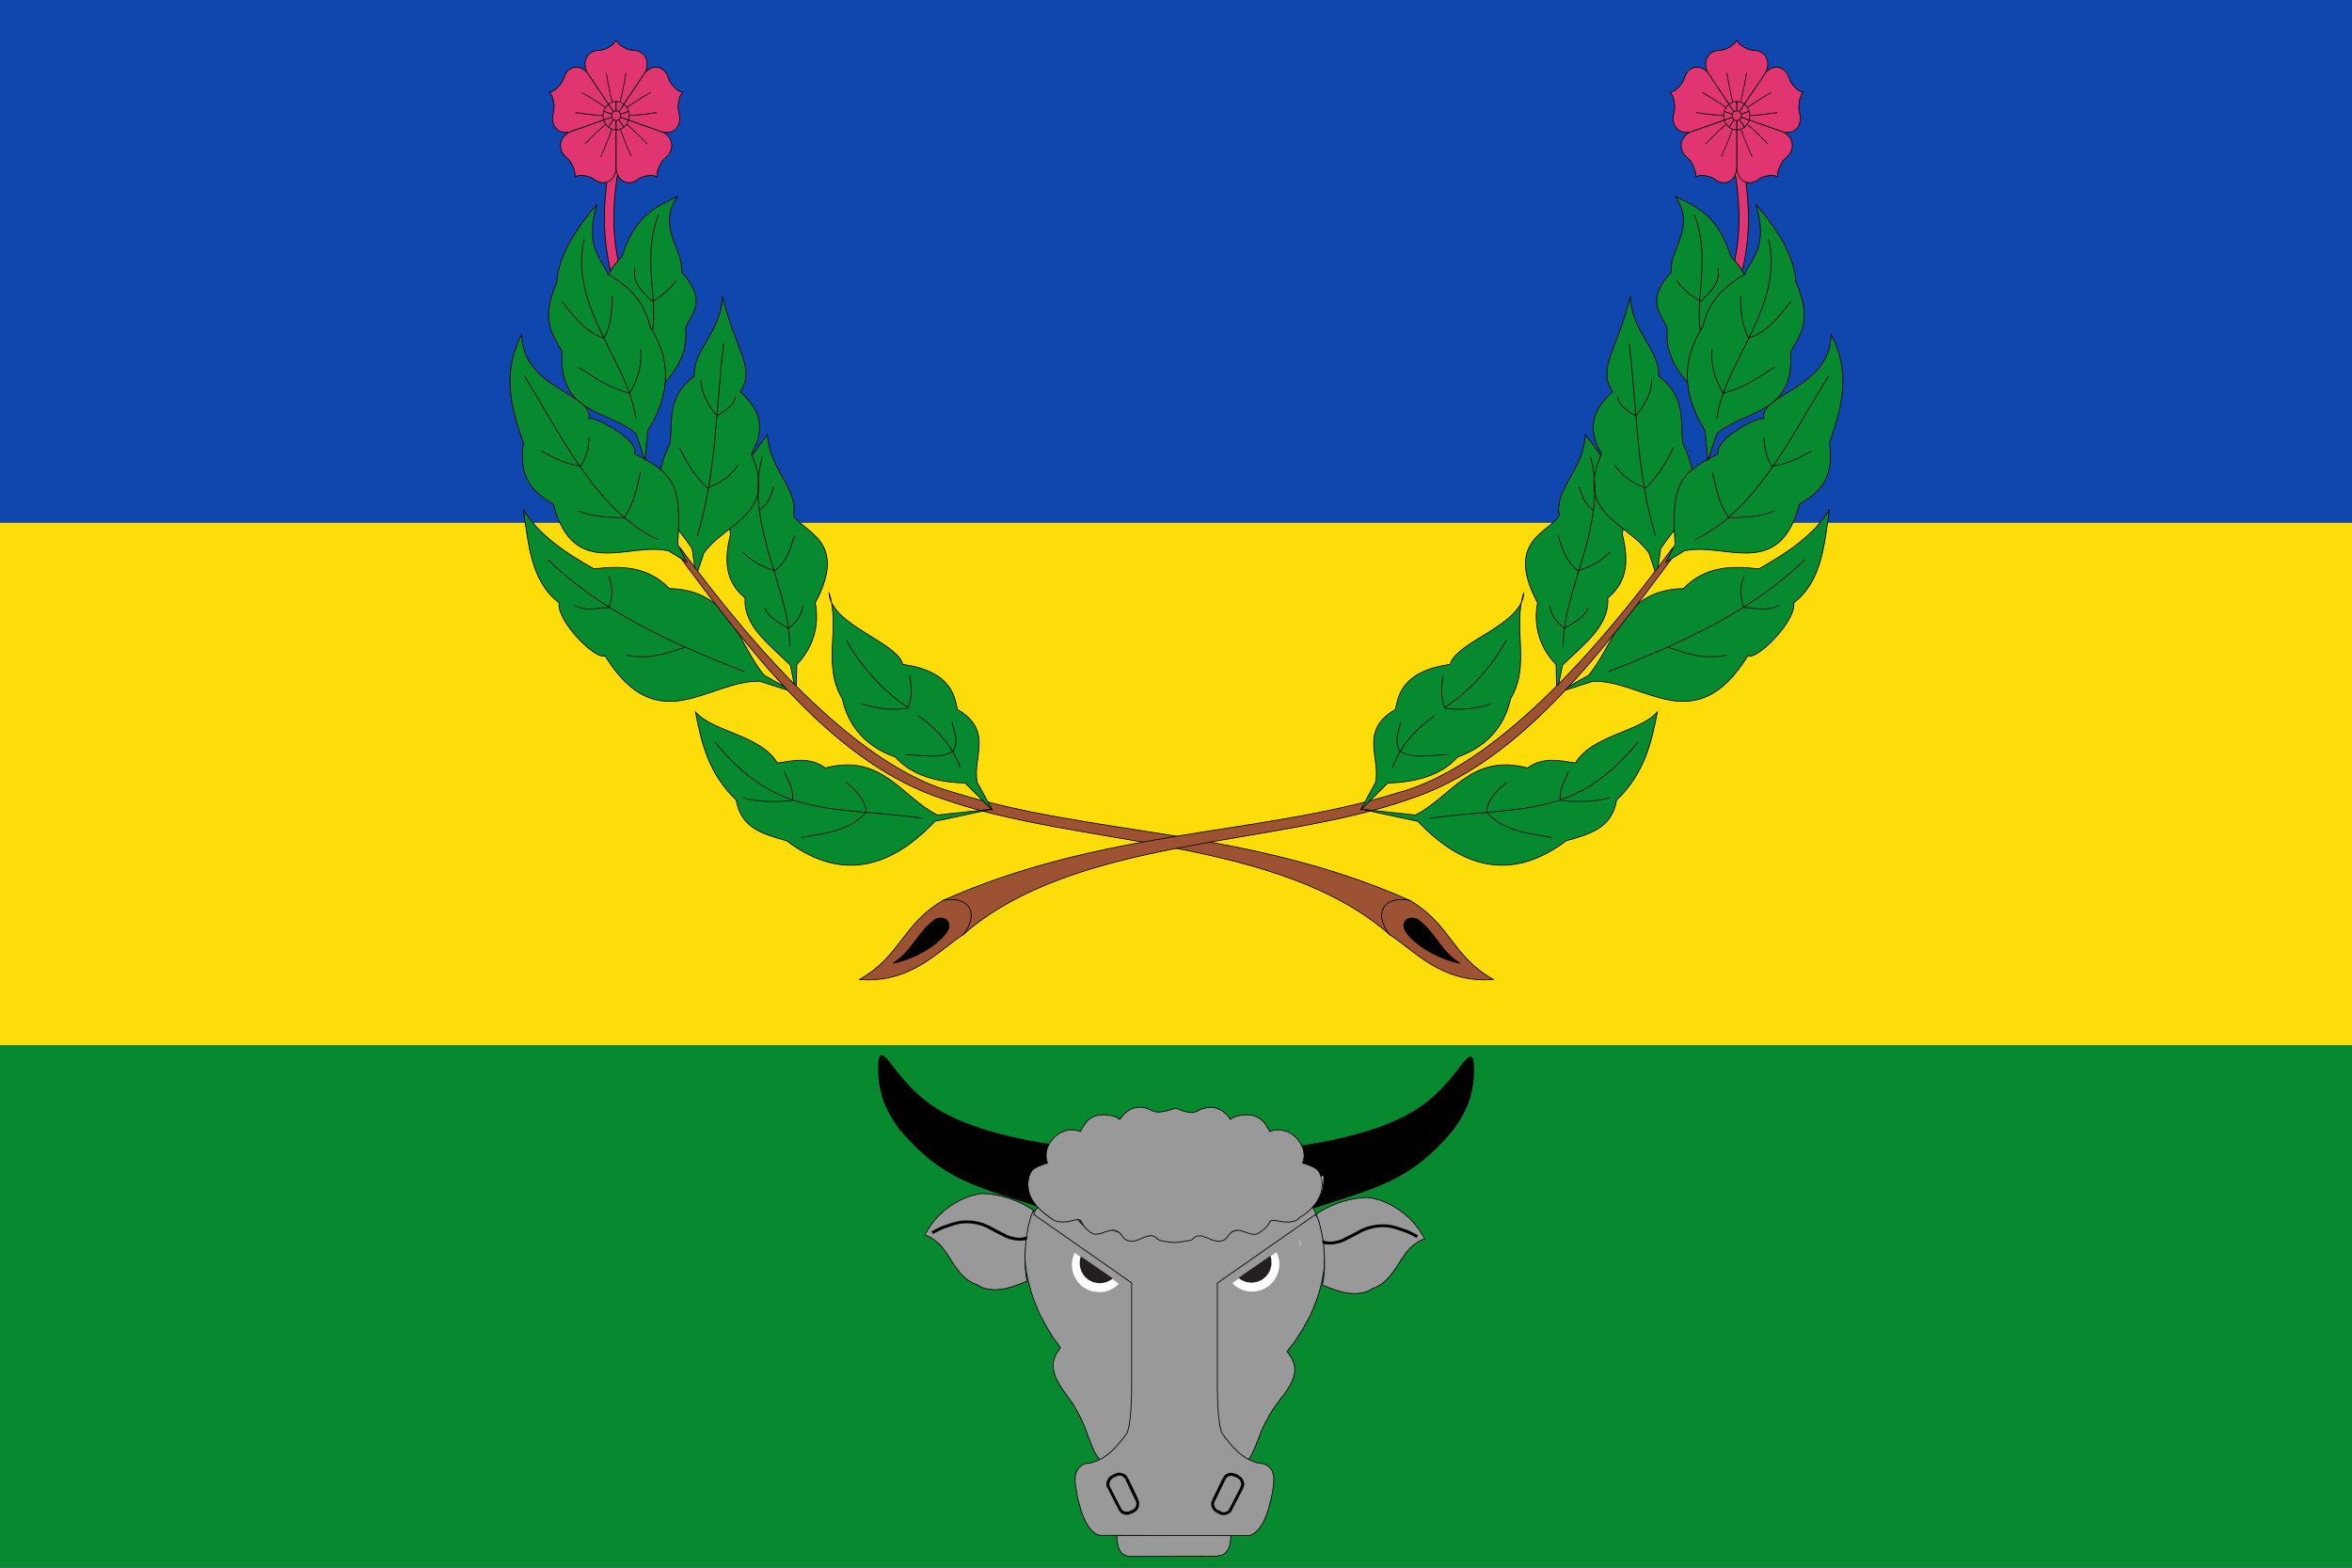 <?xml version="1.0" encoding="UTF-8" standalone="no"?>
<!-- Created with Inkscape (http://www.inkscape.org/) -->

<svg
   xmlns:dc="http://purl.org/dc/elements/1.1/"
   xmlns:cc="http://creativecommons.org/ns#"
   xmlns:rdf="http://www.w3.org/1999/02/22-rdf-syntax-ns#"
   xmlns:svg="http://www.w3.org/2000/svg"
   xmlns="http://www.w3.org/2000/svg"
   xmlns:sodipodi="http://sodipodi.sourceforge.net/DTD/sodipodi-0.dtd"
   xmlns:inkscape="http://www.inkscape.org/namespaces/inkscape"
   width="750"
   height="500"
   viewBox="0 0 750 500"
   id="svg37015"
   version="1.1"
   inkscape:version="0.91 r13725"
   sodipodi:docname="Bandeira de São Conçalo dos Campos - BA.svg">
  <rect x="0" y="0" width="750" height="500" fill="#333333" stroke="none"/>
  <defs
     id="defs37017" />
  <sodipodi:namedview
     id="base"
     pagecolor="#ffffff"
     bordercolor="#666666"
     borderopacity="1.0"
     inkscape:pageopacity="0.0"
     inkscape:pageshadow="2"
     inkscape:zoom="0.21809646"
     inkscape:cx="375"
     inkscape:cy="23.252851"
     inkscape:document-units="px"
     inkscape:current-layer="layer1"
     showgrid="false"
     units="px"
     inkscape:window-width="1440"
     inkscape:window-height="837"
     inkscape:window-x="-8"
     inkscape:window-y="-8"
     inkscape:window-maximized="1">
    <inkscape:grid
       type="xygrid"
       id="grid38162" />
  </sodipodi:namedview>
  <g
     inkscape:label="Layer 1"
     inkscape:groupmode="layer"
     id="layer1"
     transform="translate(0,-552.362)">
    <g
       id="g38164">
      <rect
         y="885.695"
         x="0"
         height="166.667"
         width="750"
         id="rect37563"
         style="fill:#078930;stroke:none;stroke-width:0.5;stroke-miterlimit:4;stroke-dasharray:none" />
      <rect
         y="719.028"
         x="0"
         height="166.667"
         width="750"
         id="rect37563-0"
         style="fill:#fcdd09;stroke:none;stroke-width:0.5;stroke-miterlimit:4;stroke-dasharray:none" />
      <rect
         y="552.361"
         x="0"
         height="166.667"
         width="750"
         id="rect37563-3"
         style="fill:#0f47af;stroke:none;stroke-width:0.5;stroke-miterlimit:4;stroke-dasharray:none" />
      <g
         id="g6735"
         transform="matrix(0.583,0,0,0.546,162.339,404.284)"
         style="display:inline;stroke-width:0.562;stroke-miterlimit:4;stroke-dasharray:none">
        <g
           style="stroke-width:0.561;stroke-miterlimit:4;stroke-dasharray:none"
           id="g4828"
           transform="matrix(1.005,0,0,1.001,7.833,3.867)">
          <g
             style="fill:#e13571;stroke-width:0.466;stroke-miterlimit:4;stroke-dasharray:none"
             id="g6453"
             transform="matrix(1.192,0,0,1.214,-7.364,-97.336)">
            <path
               inkscape:connector-curvature="0"
               id="path15495"
               d="m 52.519,347.974 c -6.964,27.057 -14.556,57.994 -4.526,89.593 l 3.975,-2.274 C 42.647,405.925 49.657,376.856 56.603,349.867 l -4.084,-1.893 z"
               style="color:#000000;font-style:normal;font-variant:normal;font-weight:normal;font-stretch:normal;font-size:medium;line-height:normal;font-family:sans-serif;text-indent:0;text-align:start;text-decoration:none;text-decoration-line:none;text-decoration-style:solid;text-decoration-color:#000000;letter-spacing:normal;word-spacing:normal;text-transform:none;direction:ltr;block-progression:tb;writing-mode:lr-tb;baseline-shift:baseline;text-anchor:start;white-space:normal;clip-rule:nonzero;display:inline;overflow:visible;visibility:visible;opacity:1;isolation:auto;mix-blend-mode:normal;color-interpolation:sRGB;color-interpolation-filters:linearRGB;solid-color:#000000;solid-opacity:1;fill:#e13571;fill-opacity:1;fill-rule:evenodd;stroke:#000000;stroke-width:0.368;stroke-linecap:butt;stroke-linejoin:miter;stroke-miterlimit:4;stroke-dasharray:none;stroke-dashoffset:0;stroke-opacity:1;color-rendering:auto;image-rendering:auto;shape-rendering:auto;text-rendering:auto;enable-background:accumulate" />
            <g
               style="display:inline;fill:#e13571;stroke-width:2.08;stroke-miterlimit:4;stroke-dasharray:none"
               id="g1058"
               transform="matrix(0.21,0,0,0.239,17.004,317.851)">
              <path
                 style="fill:#e13571;stroke:#000000;stroke-width:1.64;stroke-linecap:round;stroke-linejoin:round;stroke-miterlimit:4;stroke-dasharray:none"
                 id="path3014"
                 d="M 150.03,6.504 C 145.461,15.392 137.309,19.454 129.643,23.201 114.143,30.776 104.424,22.673 90.449,35.68 79.047,46.291 80.917,63.579 88.867,74.522 L 149.997,158.686 211.106,74.522 C 219.056,63.579 220.926,46.291 209.524,35.68 195.549,22.673 185.829,30.776 170.33,23.201 162.664,19.454 154.6,15.392 150.03,6.504 Z"
                 inkscape:connector-curvature="0" />
              <path
                 style="fill:#e13571;stroke:#000000;stroke-width:1.64;stroke-linecap:round;stroke-linejoin:round;stroke-miterlimit:4;stroke-dasharray:none"
                 id="path3032"
                 d="m 5.255,111.625 c 7.041,7.093 8.385,16.1 9.58,24.55 2.415,17.081 -8.295,23.822 -0.244,41.132 6.569,14.123 23.589,17.687 36.452,13.507 L 149.979,158.684 88.817,74.558 C 80.867,63.615 65.003,56.495 51.387,64.059 34.699,73.331 39.402,85.079 27.408,97.479 21.475,103.612 15.121,110.026 5.255,111.625 Z"
                 inkscape:connector-curvature="0" />
              <path
                 style="fill:#e13571;stroke:#000000;stroke-width:1.64;stroke-linecap:round;stroke-linejoin:round;stroke-miterlimit:4;stroke-dasharray:none"
                 id="path3034"
                 d="m 60.494,281.799 c 8.921,-4.505 17.903,-2.999 26.308,-1.524 16.992,2.982 20.093,15.25 39.043,12.942 15.462,-1.883 24.111,-16.968 24.111,-30.494 l 0.015,-104.022 -98.908,32.171 c -12.864,4.18 -24.538,17.067 -21.551,32.354 3.661,18.736 16.287,17.894 24.374,33.133 4,7.538 8.136,15.563 6.609,25.44 z"
                 inkscape:connector-curvature="0" />
              <path
                 style="fill:#e13571;stroke:#000000;stroke-width:1.64;stroke-linecap:round;stroke-linejoin:round;stroke-miterlimit:4;stroke-dasharray:none"
                 id="path3036"
                 d="m 239.408,281.851 c -1.527,-9.877 2.68,-17.954 6.68,-25.492 8.086,-15.239 20.713,-14.397 24.374,-33.133 2.987,-15.287 -8.687,-28.174 -21.551,-32.354 l -98.926,-32.159 0.033,104.009 c 0,13.526 8.649,28.611 24.111,30.494 18.951,2.308 22.052,-9.96 39.043,-12.942 8.405,-1.475 17.316,-2.929 26.237,1.576 z"
                 inkscape:connector-curvature="0" />
              <path
                 style="fill:#e13571;stroke:#000000;stroke-width:1.64;stroke-linecap:round;stroke-linejoin:round;stroke-miterlimit:4;stroke-dasharray:none"
                 id="path3038"
                 d="M 294.745,111.709 C 284.879,110.11 278.498,103.612 272.565,97.479 260.571,85.079 265.274,73.331 248.585,64.059 234.97,56.495 219.106,63.615 211.155,74.558 l -61.155,84.146 98.928,32.11 c 12.864,4.18 29.883,0.616 36.452,-13.507 8.051,-17.31 -2.659,-24.05 -0.244,-41.132 1.195,-8.449 2.565,-17.373 9.607,-24.466 z"
                 inkscape:connector-curvature="0" />
              <path
                 style="fill:#e13571;stroke:#000000;stroke-width:1.64;stroke-linecap:round;stroke-linejoin:round;stroke-miterlimit:4;stroke-dasharray:none"
                 id="path3020"
                 d="m 128.799,73.258 c 4.789,28.191 11.128,56.577 21.198,85.428"
                 inkscape:connector-curvature="0" />
              <path
                 style="fill:#e13571;stroke:#000000;stroke-width:1.64;stroke-linecap:round;stroke-linejoin:round;stroke-miterlimit:4;stroke-dasharray:none"
                 id="path3022"
                 d="M 171.196,73.258 C 166.407,101.449 160.068,129.834 149.997,158.686"
                 inkscape:connector-curvature="0" />
              <path
                 style="fill:#e13571;stroke:#000000;stroke-width:1.64;stroke-linecap:round;stroke-linejoin:round;stroke-miterlimit:4;stroke-dasharray:none"
                 id="path3049"
                 d="m 62.2,152.448 c 28.291,4.157 57.246,6.9 87.798,6.238"
                 inkscape:connector-curvature="0" />
              <path
                 style="fill:#e13571;stroke:#000000;stroke-width:1.64;stroke-linecap:round;stroke-linejoin:round;stroke-miterlimit:4;stroke-dasharray:none"
                 id="path3051"
                 d="M 75.301,112.126 C 100.633,125.393 125.67,140.193 149.997,158.686"
                 inkscape:connector-curvature="0" />
              <path
                 style="fill:#e13571;stroke:#000000;stroke-width:1.64;stroke-linecap:round;stroke-linejoin:round;stroke-miterlimit:4;stroke-dasharray:none"
                 id="path3055"
                 d="M 116.934,240.259 C 129.63,214.637 141.186,187.947 149.997,158.686"
                 inkscape:connector-curvature="0" />
              <path
                 style="fill:#e13571;stroke:#000000;stroke-width:1.64;stroke-linecap:round;stroke-linejoin:round;stroke-miterlimit:4;stroke-dasharray:none"
                 id="path3057"
                 d="M 82.634,215.339 C 103.079,195.346 124.892,176.108 149.997,158.686"
                 inkscape:connector-curvature="0" />
              <path
                 style="fill:#e13571;stroke:#000000;stroke-width:1.64;stroke-linecap:round;stroke-linejoin:round;stroke-miterlimit:4;stroke-dasharray:none"
                 id="path3061"
                 d="M 217.36,215.339 C 196.915,195.346 175.103,176.108 149.997,158.686"
                 inkscape:connector-curvature="0" />
              <path
                 style="fill:#e13571;stroke:#000000;stroke-width:1.64;stroke-linecap:round;stroke-linejoin:round;stroke-miterlimit:4;stroke-dasharray:none"
                 id="path3063"
                 d="M 183.061,240.259 C 170.365,214.637 158.809,187.947 149.997,158.686"
                 inkscape:connector-curvature="0" />
              <path
                 style="fill:#e13571;stroke:#000000;stroke-width:1.64;stroke-linecap:round;stroke-linejoin:round;stroke-miterlimit:4;stroke-dasharray:none"
                 id="path3067"
                 d="m 224.693,112.126 c -25.332,13.266 -50.369,28.066 -74.696,46.56"
                 inkscape:connector-curvature="0" />
              <path
                 style="fill:#e13571;stroke:#000000;stroke-width:1.64;stroke-linecap:round;stroke-linejoin:round;stroke-miterlimit:4;stroke-dasharray:none"
                 id="path3069"
                 d="m 237.795,152.448 c -28.291,4.157 -57.246,6.9 -87.798,6.238"
                 inkscape:connector-curvature="0" />
              <path
                 style="fill:#e13571;stroke:#000000;stroke-width:1.64;stroke-linecap:round;stroke-linejoin:round;stroke-miterlimit:4;stroke-dasharray:none"
                 id="path3008"
                 d="m 150.03,130.149 c -6.251,0 -12.085,2.037 -16.785,5.448 l 16.785,23.112 0,-28.56 z"
                 inkscape:connector-curvature="0" />
              <path
                 style="fill:#e13571;stroke:#000000;stroke-width:1.64;stroke-linecap:round;stroke-linejoin:round;stroke-miterlimit:4;stroke-dasharray:none"
                 id="path3088"
                 d="m 133.246,135.597 c -4.847,3.518 -8.495,8.5 -10.37,14.324 l 27.154,8.788 -16.785,-23.112 z"
                 inkscape:connector-curvature="0" />
              <path
                 style="fill:#e13571;stroke:#000000;stroke-width:1.64;stroke-linecap:round;stroke-linejoin:round;stroke-miterlimit:4;stroke-dasharray:none"
                 id="path3090"
                 d="m 122.876,149.922 c -0.887,2.756 -1.406,5.737 -1.406,8.788 0,3.09 0.585,6.001 1.494,8.788 l 27.067,-8.788 -27.154,-8.788 z"
                 inkscape:connector-curvature="0" />
              <path
                 style="fill:#e13571;stroke:#000000;stroke-width:1.64;stroke-linecap:round;stroke-linejoin:round;stroke-miterlimit:4;stroke-dasharray:none"
                 id="path3092"
                 d="m 150.03,158.709 -27.067,8.788 c 1.882,5.768 5.477,10.741 10.282,14.236 l 16.785,-23.024 z"
                 inkscape:connector-curvature="0" />
              <path
                 style="fill:#e13571;stroke:#000000;stroke-width:1.64;stroke-linecap:round;stroke-linejoin:round;stroke-miterlimit:4;stroke-dasharray:none"
                 id="path3094"
                 d="m 150.03,158.709 -16.785,23.024 c 4.705,3.423 10.521,5.448 16.785,5.448 l 0,-28.473 z"
                 inkscape:connector-curvature="0" />
              <path
                 style="fill:#e13571;stroke:#000000;stroke-width:1.64;stroke-linecap:round;stroke-linejoin:round;stroke-miterlimit:4;stroke-dasharray:none"
                 id="path3096"
                 d="m 150.03,158.709 0,28.473 c 6.263,0 11.992,-2.025 16.697,-5.448 l -16.697,-23.024 z"
                 inkscape:connector-curvature="0" />
              <path
                 style="fill:#e13571;stroke:#000000;stroke-width:1.64;stroke-linecap:round;stroke-linejoin:round;stroke-miterlimit:4;stroke-dasharray:none"
                 id="path3098"
                 d="m 150.03,158.709 16.697,23.024 c 4.804,-3.496 8.488,-8.468 10.37,-14.236 l -27.067,-8.788 z"
                 inkscape:connector-curvature="0" />
              <path
                 style="fill:#e13571;stroke:#000000;stroke-width:1.64;stroke-linecap:round;stroke-linejoin:round;stroke-miterlimit:4;stroke-dasharray:none"
                 id="path3100"
                 d="m 177.185,149.834 -27.154,8.876 27.067,8.788 c 0.909,-2.786 1.406,-5.698 1.406,-8.788 0,-3.079 -0.415,-6.098 -1.318,-8.876 z"
                 inkscape:connector-curvature="0" />
              <path
                 style="fill:#e13571;stroke:#000000;stroke-width:1.64;stroke-linecap:round;stroke-linejoin:round;stroke-miterlimit:4;stroke-dasharray:none"
                 id="path3102"
                 d="m 166.727,135.685 -16.697,23.024 27.154,-8.788 c -1.869,-5.808 -5.631,-10.72 -10.458,-14.236 z"
                 inkscape:connector-curvature="0" />
              <path
                 style="fill:#e13571;stroke:#000000;stroke-width:1.64;stroke-linecap:round;stroke-linejoin:round;stroke-miterlimit:4;stroke-dasharray:none"
                 id="path3104"
                 d="m 150.03,130.149 0,28.56 16.697,-23.024 c -4.707,-3.43 -10.427,-5.536 -16.697,-5.536 z"
                 inkscape:connector-curvature="0" />
              <path
                 style="fill:#e13571;stroke:#000000;stroke-width:1.64;stroke-linecap:round;stroke-linejoin:round;stroke-miterlimit:4;stroke-dasharray:none"
                 id="path3010"
                 d="m 159.712,158.686 a 9.714,9.714 0 1 1 -19.429,0 9.714,9.714 0 1 1 19.429,0 z"
                 inkscape:connector-curvature="0" />
            </g>
          </g>
          <path
             sodipodi:nodetypes="ccccccccc"
             inkscape:connector-curvature="0"
             id="path4693"
             d="m 148.401,671.549 -3.121,-16.296 c -11.219,-11.984 -25.646,-22.823 -24.618,-39.181 -11.495,-10.157 -11.139,-23.278 -7.975,-37.1 -2.961,-21.028 6.529,-39.98 20.11,-58.251 1.181,21.186 17.04,31.498 14.216,47.155 5.561,10.099 29.996,14.63 11.789,50.969 2.178,11.751 -0.158,24.983 -10.055,36.06 z"
             style="fill:#078930;stroke:#000000;stroke-width:0.442;stroke-linecap:butt;stroke-linejoin:miter;stroke-miterlimit:4;stroke-dasharray:none;stroke-opacity:1" />
          <path
             sodipodi:nodetypes="ccccccccc"
             inkscape:connector-curvature="0"
             id="path4696"
             d="m 147.707,671.203 -19.07,-6.588 c -28.014,-0.697 -55.42,35.085 -84.256,-14.909 -4.694,3.084 -26.404,-20.304 -24.965,-30.859 C 4.151,606.354 2.785,584.926 0,564.41 c 7.922,14.284 22.307,24.977 38.487,34.673 15.124,-2.119 29.522,-1.339 40.914,11.442 33.994,0.83 36.758,31.533 51.663,50.623 z"
             style="fill:#078930;stroke:#000000;stroke-width:0.442;stroke-linecap:butt;stroke-linejoin:miter;stroke-miterlimit:4;stroke-dasharray:none;stroke-opacity:1" />
          <path
             sodipodi:nodetypes="ccccccccc"
             inkscape:connector-curvature="0"
             id="path4712"
             d="M 93.943,603.273 91.851,587.311 C 82.066,570.728 64.545,559.559 79.902,525.377 80.968,512.04 78.394,498.248 92.94,486.596 c -0.616,-15.798 14.766,-25.64 15.379,-46.47 7.693,32.694 18.106,41.734 9.695,55.497 9.19,9.039 15.084,19.503 6.018,36.441 14.918,34.934 -14.492,40.315 -25.831,57.743 z"
             style="fill:#078930;stroke:#000000;stroke-width:0.442;stroke-linecap:butt;stroke-linejoin:miter;stroke-miterlimit:4;stroke-dasharray:none;stroke-opacity:1" />
          <path
             sodipodi:nodetypes="cccccccc"
             inkscape:connector-curvature="0"
             id="path4668"
             d="m 228.794,733.484 c 73.078,27.729 182.092,21.997 242.856,79.14 13.313,9.2 28.234,28.464 56.217,26.043 C 505.301,824.886 504.767,806.73 482.642,792.638 394.759,750.542 310.34,754.924 234.826,729.685 183.27,714.903 127.885,649.095 85.441,586.903 l -2.933,1.306 c 43.618,63.214 87.778,124.87 146.287,145.275 z"
             style="fill:#9d5333;stroke:#000000;stroke-width:0.442;stroke-linecap:butt;stroke-linejoin:miter;stroke-miterlimit:4;stroke-dasharray:none;stroke-opacity:1" />
          <path
             sodipodi:nodetypes="cc"
             inkscape:connector-curvature="0"
             id="path4670"
             d="m 471.577,812.868 c -9.665,-13.595 -2.764,-23.064 10.731,-20.405"
             style="fill:none;stroke:#000000;stroke-width:0.442;stroke-linecap:butt;stroke-linejoin:miter;stroke-miterlimit:4;stroke-dasharray:none;stroke-opacity:1" />
          <path
             sodipodi:nodetypes="cccc"
             inkscape:connector-curvature="0"
             id="path4672"
             d="m 479.286,808.636 c -1.027,-5.964 4.774,-6.813 7.406,-4.988 9.664,7.354 12.317,18.4 22.974,25.544 -12.749,-2.595 -27.541,-12.581 -30.38,-20.556 z"
             style="fill:#000000;stroke:#000000;stroke-width:0.442;stroke-linecap:butt;stroke-linejoin:miter;stroke-miterlimit:4;stroke-dasharray:none;stroke-opacity:1" />
          <path
             sodipodi:nodetypes="ccccccccc"
             inkscape:connector-curvature="0"
             id="path4674"
             d="m 255.325,740.009 -14.897,-15.936 c -15.057,-0.667 -28.649,-4.08 -38.108,-15.243 -19.172,-7.217 -26.382,-22.109 -28.754,-33.951 -11.144,-20.09 -0.867,-41.299 -7.275,-62.012 0.821,19.117 36.711,28.427 40.187,41.919 28.572,4.211 28.224,21.477 29.794,26.329 19.859,12.395 7.809,28.336 10.74,42.612 z"
             style="fill:#078930;stroke:#000000;stroke-width:0.442;stroke-linecap:butt;stroke-linejoin:miter;stroke-miterlimit:4;stroke-dasharray:none;stroke-opacity:1" />
          <path
             sodipodi:nodetypes="cc"
             inkscape:connector-curvature="0"
             id="path4676"
             d="m 175.705,640.573 c 8.234,15.542 19.206,28.954 33.769,39.573"
             style="fill:none;stroke:#000000;stroke-width:0.442;stroke-linecap:butt;stroke-linejoin:miter;stroke-miterlimit:4;stroke-dasharray:none;stroke-opacity:1" />
          <path
             sodipodi:nodetypes="cc"
             inkscape:connector-curvature="0"
             id="path4679"
             d="m 214.75,684.632 c 12.698,9.623 19.561,20.044 22.952,30.339"
             style="fill:none;stroke:#000000;stroke-width:0.442;stroke-linecap:butt;stroke-linejoin:miter;stroke-miterlimit:4;stroke-dasharray:none;stroke-opacity:1" />
          <path
             sodipodi:nodetypes="ccc"
             inkscape:connector-curvature="0"
             id="path4681"
             d="m 183.883,677.772 c 8.442,2.974 16.885,3.885 25.327,2.638 2.531,-6.332 1.991,-12.663 1.055,-18.995"
             style="fill:none;stroke:#000000;stroke-width:0.442;stroke-linecap:butt;stroke-linejoin:miter;stroke-miterlimit:4;stroke-dasharray:none;stroke-opacity:1" />
          <path
             sodipodi:nodetypes="ccc"
             inkscape:connector-curvature="0"
             id="path4683"
             d="m 233.217,688.325 c 1.292,5.452 3.643,11.432 0.791,16.885 -7.093,5.309 -17.484,2.176 -25.854,2.374"
             style="fill:none;stroke:#000000;stroke-width:0.442;stroke-linecap:butt;stroke-linejoin:miter;stroke-miterlimit:4;stroke-dasharray:none;stroke-opacity:1" />
          <path
             sodipodi:nodetypes="ccccccccc"
             inkscape:connector-curvature="0"
             id="path4685"
             d="m 93.656,682.521 c 9.424,11.741 35.338,13.344 44.586,29.812 8.706,-1.367 17.412,-3.848 26.118,2.902 30.735,-8.801 41.435,16.902 60.943,27.437 l 29.812,-3.43 -31.131,7.123 c -26.209,29.689 -53.113,33.716 -80.729,11.344 -12.237,-3.719 -24.783,-7.02 -27.437,-23.744 -14.945,-15.37 -18.963,-33.311 -22.161,-51.445 z"
             style="fill:#078930;stroke:#000000;stroke-width:0.442;stroke-linecap:butt;stroke-linejoin:miter;stroke-miterlimit:4;stroke-dasharray:none;stroke-opacity:1" />
          <path
             sodipodi:nodetypes="cc"
             inkscape:connector-curvature="0"
             id="path4687"
             d="m 104.209,700.197 c 34.543,44.585 61.627,37.005 113.179,44.322"
             style="fill:none;stroke:#000000;stroke-width:0.442;stroke-linecap:butt;stroke-linejoin:miter;stroke-miterlimit:4;stroke-dasharray:none;stroke-opacity:1" />
          <path
             sodipodi:nodetypes="ccc"
             inkscape:connector-curvature="0"
             id="path4689"
             d="m 119.511,732.647 c 8.97,2.669 17.94,2.408 26.91,1.583 0.883,-5.716 -1.971,-11.168 -4.485,-16.885"
             style="fill:none;stroke:#000000;stroke-width:0.442;stroke-linecap:butt;stroke-linejoin:miter;stroke-miterlimit:4;stroke-dasharray:none;stroke-opacity:1" />
          <path
             sodipodi:nodetypes="ccc"
             inkscape:connector-curvature="0"
             id="path4691"
             d="m 175.441,723.413 c 4.816,3.861 11.308,11.272 11.08,17.676 -9.441,11.265 -22.481,12.203 -35.616,14.774"
             style="fill:none;stroke:#000000;stroke-width:0.442;stroke-linecap:butt;stroke-linejoin:miter;stroke-miterlimit:4;stroke-dasharray:none;stroke-opacity:1" />
          <path
             sodipodi:nodetypes="cc"
             inkscape:connector-curvature="0"
             id="path4698"
             d="m 13.176,593.535 c 29.959,31.051 68.073,49.054 107.14,65.532"
             style="fill:none;stroke:#000000;stroke-width:0.442;stroke-linecap:butt;stroke-linejoin:miter;stroke-miterlimit:4;stroke-dasharray:none;stroke-opacity:1" />
          <path
             sodipodi:nodetypes="cc"
             inkscape:connector-curvature="0"
             id="path4700"
             d="m 55.824,649.359 c 13.16,2.919 22.299,-1.197 31.899,-4.508"
             style="fill:none;stroke:#000000;stroke-width:0.442;stroke-linecap:butt;stroke-linejoin:miter;stroke-miterlimit:4;stroke-dasharray:none;stroke-opacity:1" />
          <path
             sodipodi:nodetypes="ccc"
             inkscape:connector-curvature="0"
             id="path4702"
             d="m 27.392,620.233 c 7.842,4.176 12.876,1.33 19.07,1.387 2.457,-6.126 2.162,-12.251 0,-18.377"
             style="fill:none;stroke:#000000;stroke-width:0.442;stroke-linecap:butt;stroke-linejoin:miter;stroke-miterlimit:4;stroke-dasharray:none;stroke-opacity:1" />
          <path
             sodipodi:nodetypes="cc"
             inkscape:connector-curvature="0"
             id="path4704"
             d="M 144.934,644.504 C 145.082,610.089 120.071,572.9 130.024,533.551"
             style="fill:none;stroke:#000000;stroke-width:0.442;stroke-linecap:butt;stroke-linejoin:miter;stroke-miterlimit:4;stroke-dasharray:none;stroke-opacity:1" />
          <path
             sodipodi:nodetypes="ccc"
             inkscape:connector-curvature="0"
             id="path4706"
             d="m 131.411,621.967 c 1.345,4.516 6.946,8.181 12.829,11.789 5.463,-4.392 7.083,-8.784 7.975,-13.176"
             style="fill:none;stroke:#000000;stroke-width:0.442;stroke-linecap:butt;stroke-linejoin:miter;stroke-miterlimit:4;stroke-dasharray:none;stroke-opacity:1" />
          <path
             sodipodi:nodetypes="ccc"
             inkscape:connector-curvature="0"
             id="path4708"
             d="m 147.707,579.319 c -2.301,6.935 -3.203,13.869 -10.749,20.804 -8.034,-2.474 -13.604,-6.359 -17.683,-11.095"
             style="fill:none;stroke:#000000;stroke-width:0.442;stroke-linecap:butt;stroke-linejoin:miter;stroke-miterlimit:4;stroke-dasharray:none;stroke-opacity:1" />
          <path
             sodipodi:nodetypes="cc"
             inkscape:connector-curvature="0"
             id="path4710"
             d="m 128.637,564.756 c 6.038,-5.207 5.834,-9.165 7.628,-13.523"
             style="fill:none;stroke:#000000;stroke-width:0.442;stroke-linecap:butt;stroke-linejoin:miter;stroke-miterlimit:4;stroke-dasharray:none;stroke-opacity:1" />
          <path
             sodipodi:nodetypes="cc"
             inkscape:connector-curvature="0"
             id="path4714"
             d="m 108.987,467.54 c -4.34,37.443 -3.712,74.887 -14.376,112.33"
             style="fill:none;stroke:#000000;stroke-width:0.442;stroke-linecap:butt;stroke-linejoin:miter;stroke-miterlimit:4;stroke-dasharray:none;stroke-opacity:1" />
          <path
             sodipodi:nodetypes="ccc"
             inkscape:connector-curvature="0"
             id="path4716"
             d="m 96.618,488.602 c 0.047,6.754 3.172,13.998 8.692,21.062 4.928,-2.977 9.458,-6.313 10.03,-11.032"
             style="fill:none;stroke:#000000;stroke-width:0.442;stroke-linecap:butt;stroke-linejoin:miter;stroke-miterlimit:4;stroke-dasharray:none;stroke-opacity:1" />
          <path
             sodipodi:nodetypes="ccc"
             inkscape:connector-curvature="0"
             id="path4718"
             d="m 84.916,528.386 c 3.667,7.531 7.055,15.007 15.044,23.402 8.287,-2.895 13.191,-7.821 17.05,-13.373"
             style="fill:none;stroke:#000000;stroke-width:0.442;stroke-linecap:butt;stroke-linejoin:miter;stroke-miterlimit:4;stroke-dasharray:none;stroke-opacity:1" />
          <path
             sodipodi:nodetypes="ccccccccc"
             inkscape:connector-curvature="0"
             id="path4720"
             d="M 88.949,595.096 79.053,588.553 C 57.13,583.111 27.465,606.313 16.255,561.232 6.309,554.693 -3.037,547.445 0,525.562 -6.881,504.93 -11.819,484.168 -0.903,462.35 -0.508,494.081 38.864,497.086 35.67,511.565 c 1.776,-2.486 27.527,11.942 24.833,20.318 20.863,11.37 25.802,17.349 23.479,52.827 z"
             style="fill:#078930;stroke:#000000;stroke-width:0.442;stroke-linecap:butt;stroke-linejoin:miter;stroke-miterlimit:4;stroke-dasharray:none;stroke-opacity:1" />
          <path
             sodipodi:nodetypes="cc"
             inkscape:connector-curvature="0"
             id="path4722"
             d="M 0.452,486.28 C 21.706,523.546 40.436,565.355 73.146,582.002"
             style="fill:none;stroke:#000000;stroke-width:0.442;stroke-linecap:butt;stroke-linejoin:miter;stroke-miterlimit:4;stroke-dasharray:none;stroke-opacity:1" />
          <path
             sodipodi:nodetypes="ccc"
             inkscape:connector-curvature="0"
             id="path4724"
             d="m 35.67,522.401 c -0.199,5.569 -1.031,11.137 -4.515,16.706 -9.356,-1.589 -15.561,-5.278 -21.673,-9.03"
             style="fill:none;stroke:#000000;stroke-width:0.442;stroke-linecap:butt;stroke-linejoin:miter;stroke-miterlimit:4;stroke-dasharray:none;stroke-opacity:1" />
          <path
             sodipodi:nodetypes="ccc"
             inkscape:connector-curvature="0"
             id="path4726"
             d="m 63.664,542.72 c -1.906,9.038 -3.394,18.135 -9.03,26.64 -8.009,-0.547 -15.775,-0.367 -24.833,-4.064"
             style="fill:none;stroke:#000000;stroke-width:0.442;stroke-linecap:butt;stroke-linejoin:miter;stroke-miterlimit:4;stroke-dasharray:none;stroke-opacity:1" />
          <path
             sodipodi:nodetypes="ccccccc"
             inkscape:connector-curvature="0"
             id="path4736"
             d="m 72.087,496.051 c 9.86,-10.506 17.85,-21.886 16.117,-37.802 3.879,-8.844 11.886,-15.967 -2.051,-32.234 1.013,-13.74 -13.842,-26.329 -2.344,-44.249 -11.505,5.945 -23.231,11.005 -30.183,35.165 -6.819,6.703 -9.456,14.602 -10.842,22.857 z"
             style="fill:#078930;stroke:#000000;stroke-width:0.442;stroke-linecap:butt;stroke-linejoin:miter;stroke-miterlimit:4;stroke-dasharray:none;stroke-opacity:1" />
          <path
             sodipodi:nodetypes="cc"
             inkscape:connector-curvature="0"
             id="path4738"
             d="m 73.553,392.316 c -10.659,29.422 3.301,56.283 -6.154,77.948"
             style="fill:none;stroke:#000000;stroke-width:0.442;stroke-linecap:butt;stroke-linejoin:miter;stroke-miterlimit:4;stroke-dasharray:none;stroke-opacity:1" />
          <path
             sodipodi:nodetypes="ccccccccc"
             inkscape:connector-curvature="0"
             id="path4728"
             d="M 66.227,535.904 61.245,520.08 c -14.91,-13.905 -42.601,-10.939 -40.146,-47.765 -5.222,-9.905 -12.029,-18.475 -2.93,-40.439 0.89,-15.635 10.149,-30.86 21.978,-45.714 -7.706,25.943 3.778,33.364 5.861,41.025 12.644,7.453 20.372,17.553 22.857,30.476 11.149,18.358 11.893,38.395 -1.172,60.659 z"
             style="fill:#078930;stroke:#000000;stroke-width:0.442;stroke-linecap:butt;stroke-linejoin:miter;stroke-miterlimit:4;stroke-dasharray:none;stroke-opacity:1" />
          <path
             sodipodi:nodetypes="cc"
             inkscape:connector-curvature="0"
             id="path4730"
             d="M 33.113,406.675 C 24.43,445.74 57.501,478.761 61.245,511.582"
             style="fill:none;stroke:#000000;stroke-width:0.442;stroke-linecap:butt;stroke-linejoin:miter;stroke-miterlimit:4;stroke-dasharray:none;stroke-opacity:1" />
          <path
             sodipodi:nodetypes="ccc"
             inkscape:connector-curvature="0"
             id="path4732"
             d="m 21.099,443.011 c 6.48,9.409 13.297,18.143 22.857,21.392 3.928,-8.205 4.307,-16.41 4.396,-24.615"
             style="fill:none;stroke:#000000;stroke-width:0.442;stroke-linecap:butt;stroke-linejoin:miter;stroke-miterlimit:4;stroke-dasharray:none;stroke-opacity:1" />
          <path
             sodipodi:nodetypes="ccc"
             inkscape:connector-curvature="0"
             id="path4734"
             d="m 29.89,481.399 c 8.176,5.217 13.887,10.743 27.839,15.238 4.762,-8.209 6.862,-16.797 6.154,-25.787"
             style="fill:none;stroke:#000000;stroke-width:0.442;stroke-linecap:butt;stroke-linejoin:miter;stroke-miterlimit:4;stroke-dasharray:none;stroke-opacity:1" />
          <path
             sodipodi:nodetypes="ccc"
             inkscape:connector-curvature="0"
             id="path4740"
             d="m 60.659,423.378 c -1.571,9.591 4.592,13.971 9.377,19.634 6.576,-4.005 10.414,-8.303 13.187,-12.308"
             style="fill:none;stroke:#000000;stroke-width:0.442;stroke-linecap:butt;stroke-linejoin:miter;stroke-miterlimit:4;stroke-dasharray:none;stroke-opacity:1" />
        </g>
        <g
           style="stroke-width:0.561;stroke-miterlimit:4;stroke-dasharray:none"
           id="g4828-8"
           transform="matrix(-1.005,0,0,1.001,722.167,3.867)">
          <g
             style="fill:#e13571;stroke-width:0.466;stroke-miterlimit:4;stroke-dasharray:none"
             id="g6453-9"
             transform="matrix(1.192,0,0,1.214,-7.364,-97.336)">
            <path
               inkscape:connector-curvature="0"
               id="path15495-4"
               d="m 52.519,347.974 c -6.964,27.057 -14.556,57.994 -4.526,89.593 l 3.975,-2.274 C 42.647,405.925 49.657,376.856 56.603,349.867 l -4.084,-1.893 z"
               style="color:#000000;font-style:normal;font-variant:normal;font-weight:normal;font-stretch:normal;font-size:medium;line-height:normal;font-family:sans-serif;text-indent:0;text-align:start;text-decoration:none;text-decoration-line:none;text-decoration-style:solid;text-decoration-color:#000000;letter-spacing:normal;word-spacing:normal;text-transform:none;direction:ltr;block-progression:tb;writing-mode:lr-tb;baseline-shift:baseline;text-anchor:start;white-space:normal;clip-rule:nonzero;display:inline;overflow:visible;visibility:visible;opacity:1;isolation:auto;mix-blend-mode:normal;color-interpolation:sRGB;color-interpolation-filters:linearRGB;solid-color:#000000;solid-opacity:1;fill:#e13571;fill-opacity:1;fill-rule:evenodd;stroke:#000000;stroke-width:0.368;stroke-linecap:butt;stroke-linejoin:miter;stroke-miterlimit:4;stroke-dasharray:none;stroke-dashoffset:0;stroke-opacity:1;color-rendering:auto;image-rendering:auto;shape-rendering:auto;text-rendering:auto;enable-background:accumulate" />
            <g
               style="display:inline;fill:#e13571;stroke-width:2.08;stroke-miterlimit:4;stroke-dasharray:none"
               id="g1058-1"
               transform="matrix(0.21,0,0,0.239,17.004,317.851)">
              <path
                 style="fill:#e13571;stroke:#000000;stroke-width:1.64;stroke-linecap:round;stroke-linejoin:round;stroke-miterlimit:4;stroke-dasharray:none"
                 id="path3014-8"
                 d="M 150.03,6.504 C 145.461,15.392 137.309,19.454 129.643,23.201 114.143,30.776 104.424,22.673 90.449,35.68 79.047,46.291 80.917,63.579 88.867,74.522 L 149.997,158.686 211.106,74.522 C 219.056,63.579 220.926,46.291 209.524,35.68 195.549,22.673 185.829,30.776 170.33,23.201 162.664,19.454 154.6,15.392 150.03,6.504 Z"
                 inkscape:connector-curvature="0" />
              <path
                 style="fill:#e13571;stroke:#000000;stroke-width:1.64;stroke-linecap:round;stroke-linejoin:round;stroke-miterlimit:4;stroke-dasharray:none"
                 id="path3032-7"
                 d="m 5.255,111.625 c 7.041,7.093 8.385,16.1 9.58,24.55 2.415,17.081 -8.295,23.822 -0.244,41.132 6.569,14.123 23.589,17.687 36.452,13.507 L 149.979,158.684 88.817,74.558 C 80.867,63.615 65.003,56.495 51.387,64.059 34.699,73.331 39.402,85.079 27.408,97.479 21.475,103.612 15.121,110.026 5.255,111.625 Z"
                 inkscape:connector-curvature="0" />
              <path
                 style="fill:#e13571;stroke:#000000;stroke-width:1.64;stroke-linecap:round;stroke-linejoin:round;stroke-miterlimit:4;stroke-dasharray:none"
                 id="path3034-8"
                 d="m 60.494,281.799 c 8.921,-4.505 17.903,-2.999 26.308,-1.524 16.992,2.982 20.093,15.25 39.043,12.942 15.462,-1.883 24.111,-16.968 24.111,-30.494 l 0.015,-104.022 -98.908,32.171 c -12.864,4.18 -24.538,17.067 -21.551,32.354 3.661,18.736 16.287,17.894 24.374,33.133 4,7.538 8.136,15.563 6.609,25.44 z"
                 inkscape:connector-curvature="0" />
              <path
                 style="fill:#e13571;stroke:#000000;stroke-width:1.64;stroke-linecap:round;stroke-linejoin:round;stroke-miterlimit:4;stroke-dasharray:none"
                 id="path3036-1"
                 d="m 239.408,281.851 c -1.527,-9.877 2.68,-17.954 6.68,-25.492 8.086,-15.239 20.713,-14.397 24.374,-33.133 2.987,-15.287 -8.687,-28.174 -21.551,-32.354 l -98.926,-32.159 0.033,104.009 c 0,13.526 8.649,28.611 24.111,30.494 18.951,2.308 22.052,-9.96 39.043,-12.942 8.405,-1.475 17.316,-2.929 26.237,1.576 z"
                 inkscape:connector-curvature="0" />
              <path
                 style="fill:#e13571;stroke:#000000;stroke-width:1.64;stroke-linecap:round;stroke-linejoin:round;stroke-miterlimit:4;stroke-dasharray:none"
                 id="path3038-8"
                 d="M 294.745,111.709 C 284.879,110.11 278.498,103.612 272.565,97.479 260.571,85.079 265.274,73.331 248.585,64.059 234.97,56.495 219.106,63.615 211.155,74.558 l -61.155,84.146 98.928,32.11 c 12.864,4.18 29.883,0.616 36.452,-13.507 8.051,-17.31 -2.659,-24.05 -0.244,-41.132 1.195,-8.449 2.565,-17.373 9.607,-24.466 z"
                 inkscape:connector-curvature="0" />
              <path
                 style="fill:#e13571;stroke:#000000;stroke-width:1.64;stroke-linecap:round;stroke-linejoin:round;stroke-miterlimit:4;stroke-dasharray:none"
                 id="path3020-4"
                 d="m 128.799,73.258 c 4.789,28.191 11.128,56.577 21.198,85.428"
                 inkscape:connector-curvature="0" />
              <path
                 style="fill:#e13571;stroke:#000000;stroke-width:1.64;stroke-linecap:round;stroke-linejoin:round;stroke-miterlimit:4;stroke-dasharray:none"
                 id="path3022-8"
                 d="M 171.196,73.258 C 166.407,101.449 160.068,129.834 149.997,158.686"
                 inkscape:connector-curvature="0" />
              <path
                 style="fill:#e13571;stroke:#000000;stroke-width:1.64;stroke-linecap:round;stroke-linejoin:round;stroke-miterlimit:4;stroke-dasharray:none"
                 id="path3049-7"
                 d="m 62.2,152.448 c 28.291,4.157 57.246,6.9 87.798,6.238"
                 inkscape:connector-curvature="0" />
              <path
                 style="fill:#e13571;stroke:#000000;stroke-width:1.64;stroke-linecap:round;stroke-linejoin:round;stroke-miterlimit:4;stroke-dasharray:none"
                 id="path3051-8"
                 d="M 75.301,112.126 C 100.633,125.393 125.67,140.193 149.997,158.686"
                 inkscape:connector-curvature="0" />
              <path
                 style="fill:#e13571;stroke:#000000;stroke-width:1.64;stroke-linecap:round;stroke-linejoin:round;stroke-miterlimit:4;stroke-dasharray:none"
                 id="path3055-6"
                 d="M 116.934,240.259 C 129.63,214.637 141.186,187.947 149.997,158.686"
                 inkscape:connector-curvature="0" />
              <path
                 style="fill:#e13571;stroke:#000000;stroke-width:1.64;stroke-linecap:round;stroke-linejoin:round;stroke-miterlimit:4;stroke-dasharray:none"
                 id="path3057-1"
                 d="M 82.634,215.339 C 103.079,195.346 124.892,176.108 149.997,158.686"
                 inkscape:connector-curvature="0" />
              <path
                 style="fill:#e13571;stroke:#000000;stroke-width:1.64;stroke-linecap:round;stroke-linejoin:round;stroke-miterlimit:4;stroke-dasharray:none"
                 id="path3061-5"
                 d="M 217.36,215.339 C 196.915,195.346 175.103,176.108 149.997,158.686"
                 inkscape:connector-curvature="0" />
              <path
                 style="fill:#e13571;stroke:#000000;stroke-width:1.64;stroke-linecap:round;stroke-linejoin:round;stroke-miterlimit:4;stroke-dasharray:none"
                 id="path3063-0"
                 d="M 183.061,240.259 C 170.365,214.637 158.809,187.947 149.997,158.686"
                 inkscape:connector-curvature="0" />
              <path
                 style="fill:#e13571;stroke:#000000;stroke-width:1.64;stroke-linecap:round;stroke-linejoin:round;stroke-miterlimit:4;stroke-dasharray:none"
                 id="path3067-6"
                 d="m 224.693,112.126 c -25.332,13.266 -50.369,28.066 -74.696,46.56"
                 inkscape:connector-curvature="0" />
              <path
                 style="fill:#e13571;stroke:#000000;stroke-width:1.64;stroke-linecap:round;stroke-linejoin:round;stroke-miterlimit:4;stroke-dasharray:none"
                 id="path3069-0"
                 d="m 237.795,152.448 c -28.291,4.157 -57.246,6.9 -87.798,6.238"
                 inkscape:connector-curvature="0" />
              <path
                 style="fill:#e13571;stroke:#000000;stroke-width:1.64;stroke-linecap:round;stroke-linejoin:round;stroke-miterlimit:4;stroke-dasharray:none"
                 id="path3008-4"
                 d="m 150.03,130.149 c -6.251,0 -12.085,2.037 -16.785,5.448 l 16.785,23.112 0,-28.56 z"
                 inkscape:connector-curvature="0" />
              <path
                 style="fill:#e13571;stroke:#000000;stroke-width:1.64;stroke-linecap:round;stroke-linejoin:round;stroke-miterlimit:4;stroke-dasharray:none"
                 id="path3088-9"
                 d="m 133.246,135.597 c -4.847,3.518 -8.495,8.5 -10.37,14.324 l 27.154,8.788 -16.785,-23.112 z"
                 inkscape:connector-curvature="0" />
              <path
                 style="fill:#e13571;stroke:#000000;stroke-width:1.64;stroke-linecap:round;stroke-linejoin:round;stroke-miterlimit:4;stroke-dasharray:none"
                 id="path3090-8"
                 d="m 122.876,149.922 c -0.887,2.756 -1.406,5.737 -1.406,8.788 0,3.09 0.585,6.001 1.494,8.788 l 27.067,-8.788 -27.154,-8.788 z"
                 inkscape:connector-curvature="0" />
              <path
                 style="fill:#e13571;stroke:#000000;stroke-width:1.64;stroke-linecap:round;stroke-linejoin:round;stroke-miterlimit:4;stroke-dasharray:none"
                 id="path3092-8"
                 d="m 150.03,158.709 -27.067,8.788 c 1.882,5.768 5.477,10.741 10.282,14.236 l 16.785,-23.024 z"
                 inkscape:connector-curvature="0" />
              <path
                 style="fill:#e13571;stroke:#000000;stroke-width:1.64;stroke-linecap:round;stroke-linejoin:round;stroke-miterlimit:4;stroke-dasharray:none"
                 id="path3094-4"
                 d="m 150.03,158.709 -16.785,23.024 c 4.705,3.423 10.521,5.448 16.785,5.448 l 0,-28.473 z"
                 inkscape:connector-curvature="0" />
              <path
                 style="fill:#e13571;stroke:#000000;stroke-width:1.64;stroke-linecap:round;stroke-linejoin:round;stroke-miterlimit:4;stroke-dasharray:none"
                 id="path3096-6"
                 d="m 150.03,158.709 0,28.473 c 6.263,0 11.992,-2.025 16.697,-5.448 l -16.697,-23.024 z"
                 inkscape:connector-curvature="0" />
              <path
                 style="fill:#e13571;stroke:#000000;stroke-width:1.64;stroke-linecap:round;stroke-linejoin:round;stroke-miterlimit:4;stroke-dasharray:none"
                 id="path3098-2"
                 d="m 150.03,158.709 16.697,23.024 c 4.804,-3.496 8.488,-8.468 10.37,-14.236 l -27.067,-8.788 z"
                 inkscape:connector-curvature="0" />
              <path
                 style="fill:#e13571;stroke:#000000;stroke-width:1.64;stroke-linecap:round;stroke-linejoin:round;stroke-miterlimit:4;stroke-dasharray:none"
                 id="path3100-7"
                 d="m 177.185,149.834 -27.154,8.876 27.067,8.788 c 0.909,-2.786 1.406,-5.698 1.406,-8.788 0,-3.079 -0.415,-6.098 -1.318,-8.876 z"
                 inkscape:connector-curvature="0" />
              <path
                 style="fill:#e13571;stroke:#000000;stroke-width:1.64;stroke-linecap:round;stroke-linejoin:round;stroke-miterlimit:4;stroke-dasharray:none"
                 id="path3102-8"
                 d="m 166.727,135.685 -16.697,23.024 27.154,-8.788 c -1.869,-5.808 -5.631,-10.72 -10.458,-14.236 z"
                 inkscape:connector-curvature="0" />
              <path
                 style="fill:#e13571;stroke:#000000;stroke-width:1.64;stroke-linecap:round;stroke-linejoin:round;stroke-miterlimit:4;stroke-dasharray:none"
                 id="path3104-8"
                 d="m 150.03,130.149 0,28.56 16.697,-23.024 c -4.707,-3.43 -10.427,-5.536 -16.697,-5.536 z"
                 inkscape:connector-curvature="0" />
              <path
                 style="fill:#e13571;stroke:#000000;stroke-width:1.64;stroke-linecap:round;stroke-linejoin:round;stroke-miterlimit:4;stroke-dasharray:none"
                 id="path3010-1"
                 d="m 159.712,158.686 a 9.714,9.714 0 1 1 -19.429,0 9.714,9.714 0 1 1 19.429,0 z"
                 inkscape:connector-curvature="0" />
            </g>
          </g>
          <path
             sodipodi:nodetypes="ccccccccc"
             inkscape:connector-curvature="0"
             id="path4693-7"
             d="m 148.401,671.549 -3.121,-16.296 c -11.219,-11.984 -25.646,-22.823 -24.618,-39.181 -11.495,-10.157 -11.139,-23.278 -7.975,-37.1 -2.961,-21.028 6.529,-39.98 20.11,-58.251 1.181,21.186 17.04,31.498 14.216,47.155 5.561,10.099 29.996,14.63 11.789,50.969 2.178,11.751 -0.158,24.983 -10.055,36.06 z"
             style="fill:#078930;stroke:#000000;stroke-width:0.442;stroke-linecap:butt;stroke-linejoin:miter;stroke-miterlimit:4;stroke-dasharray:none;stroke-opacity:1" />
          <path
             sodipodi:nodetypes="ccccccccc"
             inkscape:connector-curvature="0"
             id="path4696-1"
             d="m 147.707,671.203 -19.07,-6.588 c -28.014,-0.697 -55.42,35.085 -84.256,-14.909 -4.694,3.084 -26.404,-20.304 -24.965,-30.859 C 4.151,606.354 2.785,584.926 0,564.41 c 7.922,14.284 22.307,24.977 38.487,34.673 15.124,-2.119 29.522,-1.339 40.914,11.442 33.994,0.83 36.758,31.533 51.663,50.623 z"
             style="fill:#078930;stroke:#000000;stroke-width:0.442;stroke-linecap:butt;stroke-linejoin:miter;stroke-miterlimit:4;stroke-dasharray:none;stroke-opacity:1" />
          <path
             sodipodi:nodetypes="ccccccccc"
             inkscape:connector-curvature="0"
             id="path4712-3"
             d="M 93.943,603.273 91.851,587.311 C 82.066,570.728 64.545,559.559 79.902,525.377 80.968,512.04 78.394,498.248 92.94,486.596 c -0.616,-15.798 14.766,-25.64 15.379,-46.47 7.693,32.694 18.106,41.734 9.695,55.497 9.19,9.039 15.084,19.503 6.018,36.441 14.918,34.934 -14.492,40.315 -25.831,57.743 z"
             style="fill:#078930;stroke:#000000;stroke-width:0.442;stroke-linecap:butt;stroke-linejoin:miter;stroke-miterlimit:4;stroke-dasharray:none;stroke-opacity:1" />
          <path
             sodipodi:nodetypes="cccccccc"
             inkscape:connector-curvature="0"
             id="path4668-4"
             d="m 228.794,733.484 c 73.078,27.729 182.092,21.997 242.856,79.14 13.313,9.2 28.234,28.464 56.217,26.043 C 505.301,824.886 504.767,806.73 482.642,792.638 394.759,750.542 310.34,754.924 234.826,729.685 183.27,714.903 127.885,649.095 85.441,586.903 l -2.933,1.306 c 43.618,63.214 87.778,124.87 146.287,145.275 z"
             style="fill:#9d5333;stroke:#000000;stroke-width:0.442;stroke-linecap:butt;stroke-linejoin:miter;stroke-miterlimit:4;stroke-dasharray:none;stroke-opacity:1" />
          <path
             sodipodi:nodetypes="cc"
             inkscape:connector-curvature="0"
             id="path4670-7"
             d="m 471.577,812.868 c -9.665,-13.595 -2.764,-23.064 10.731,-20.405"
             style="fill:none;stroke:#000000;stroke-width:0.442;stroke-linecap:butt;stroke-linejoin:miter;stroke-miterlimit:4;stroke-dasharray:none;stroke-opacity:1" />
          <path
             sodipodi:nodetypes="cccc"
             inkscape:connector-curvature="0"
             id="path4672-8"
             d="m 479.286,808.636 c -1.027,-5.964 4.774,-6.813 7.406,-4.988 9.664,7.354 12.317,18.4 22.974,25.544 -12.749,-2.595 -27.541,-12.581 -30.38,-20.556 z"
             style="fill:#000000;stroke:#000000;stroke-width:0.442;stroke-linecap:butt;stroke-linejoin:miter;stroke-miterlimit:4;stroke-dasharray:none;stroke-opacity:1" />
          <path
             sodipodi:nodetypes="ccccccccc"
             inkscape:connector-curvature="0"
             id="path4674-9"
             d="m 255.325,740.009 -14.897,-15.936 c -15.057,-0.667 -28.649,-4.08 -38.108,-15.243 -19.172,-7.217 -26.382,-22.109 -28.754,-33.951 -11.144,-20.09 -0.867,-41.299 -7.275,-62.012 0.821,19.117 36.711,28.427 40.187,41.919 28.572,4.211 28.224,21.477 29.794,26.329 19.859,12.395 7.809,28.336 10.74,42.612 z"
             style="fill:#078930;stroke:#000000;stroke-width:0.442;stroke-linecap:butt;stroke-linejoin:miter;stroke-miterlimit:4;stroke-dasharray:none;stroke-opacity:1" />
          <path
             sodipodi:nodetypes="cc"
             inkscape:connector-curvature="0"
             id="path4676-3"
             d="m 175.705,640.573 c 8.234,15.542 19.206,28.954 33.769,39.573"
             style="fill:none;stroke:#000000;stroke-width:0.442;stroke-linecap:butt;stroke-linejoin:miter;stroke-miterlimit:4;stroke-dasharray:none;stroke-opacity:1" />
          <path
             sodipodi:nodetypes="cc"
             inkscape:connector-curvature="0"
             id="path4679-3"
             d="m 214.75,684.632 c 12.698,9.623 19.561,20.044 22.952,30.339"
             style="fill:none;stroke:#000000;stroke-width:0.442;stroke-linecap:butt;stroke-linejoin:miter;stroke-miterlimit:4;stroke-dasharray:none;stroke-opacity:1" />
          <path
             sodipodi:nodetypes="ccc"
             inkscape:connector-curvature="0"
             id="path4681-5"
             d="m 183.883,677.772 c 8.442,2.974 16.885,3.885 25.327,2.638 2.531,-6.332 1.991,-12.663 1.055,-18.995"
             style="fill:none;stroke:#000000;stroke-width:0.442;stroke-linecap:butt;stroke-linejoin:miter;stroke-miterlimit:4;stroke-dasharray:none;stroke-opacity:1" />
          <path
             sodipodi:nodetypes="ccc"
             inkscape:connector-curvature="0"
             id="path4683-4"
             d="m 233.217,688.325 c 1.292,5.452 3.643,11.432 0.791,16.885 -7.093,5.309 -17.484,2.176 -25.854,2.374"
             style="fill:none;stroke:#000000;stroke-width:0.442;stroke-linecap:butt;stroke-linejoin:miter;stroke-miterlimit:4;stroke-dasharray:none;stroke-opacity:1" />
          <path
             sodipodi:nodetypes="ccccccccc"
             inkscape:connector-curvature="0"
             id="path4685-2"
             d="m 93.656,682.521 c 9.424,11.741 35.338,13.344 44.586,29.812 8.706,-1.367 17.412,-3.848 26.118,2.902 30.735,-8.801 41.435,16.902 60.943,27.437 l 29.812,-3.43 -31.131,7.123 c -26.209,29.689 -53.113,33.716 -80.729,11.344 -12.237,-3.719 -24.783,-7.02 -27.437,-23.744 -14.945,-15.37 -18.963,-33.311 -22.161,-51.445 z"
             style="fill:#078930;stroke:#000000;stroke-width:0.442;stroke-linecap:butt;stroke-linejoin:miter;stroke-miterlimit:4;stroke-dasharray:none;stroke-opacity:1" />
          <path
             sodipodi:nodetypes="cc"
             inkscape:connector-curvature="0"
             id="path4687-9"
             d="m 104.209,700.197 c 34.543,44.585 61.627,37.005 113.179,44.322"
             style="fill:none;stroke:#000000;stroke-width:0.442;stroke-linecap:butt;stroke-linejoin:miter;stroke-miterlimit:4;stroke-dasharray:none;stroke-opacity:1" />
          <path
             sodipodi:nodetypes="ccc"
             inkscape:connector-curvature="0"
             id="path4689-2"
             d="m 119.511,732.647 c 8.97,2.669 17.94,2.408 26.91,1.583 0.883,-5.716 -1.971,-11.168 -4.485,-16.885"
             style="fill:none;stroke:#000000;stroke-width:0.442;stroke-linecap:butt;stroke-linejoin:miter;stroke-miterlimit:4;stroke-dasharray:none;stroke-opacity:1" />
          <path
             sodipodi:nodetypes="ccc"
             inkscape:connector-curvature="0"
             id="path4691-4"
             d="m 175.441,723.413 c 4.816,3.861 11.308,11.272 11.08,17.676 -9.441,11.265 -22.481,12.203 -35.616,14.774"
             style="fill:none;stroke:#000000;stroke-width:0.442;stroke-linecap:butt;stroke-linejoin:miter;stroke-miterlimit:4;stroke-dasharray:none;stroke-opacity:1" />
          <path
             sodipodi:nodetypes="cc"
             inkscape:connector-curvature="0"
             id="path4698-9"
             d="m 13.176,593.535 c 29.959,31.051 68.073,49.054 107.14,65.532"
             style="fill:none;stroke:#000000;stroke-width:0.442;stroke-linecap:butt;stroke-linejoin:miter;stroke-miterlimit:4;stroke-dasharray:none;stroke-opacity:1" />
          <path
             sodipodi:nodetypes="cc"
             inkscape:connector-curvature="0"
             id="path4700-5"
             d="m 55.824,649.359 c 13.16,2.919 22.299,-1.197 31.899,-4.508"
             style="fill:none;stroke:#000000;stroke-width:0.442;stroke-linecap:butt;stroke-linejoin:miter;stroke-miterlimit:4;stroke-dasharray:none;stroke-opacity:1" />
          <path
             sodipodi:nodetypes="ccc"
             inkscape:connector-curvature="0"
             id="path4702-1"
             d="m 27.392,620.233 c 7.842,4.176 12.876,1.33 19.07,1.387 2.457,-6.126 2.162,-12.251 0,-18.377"
             style="fill:none;stroke:#000000;stroke-width:0.442;stroke-linecap:butt;stroke-linejoin:miter;stroke-miterlimit:4;stroke-dasharray:none;stroke-opacity:1" />
          <path
             sodipodi:nodetypes="cc"
             inkscape:connector-curvature="0"
             id="path4704-5"
             d="M 144.934,644.504 C 145.082,610.089 120.071,572.9 130.024,533.551"
             style="fill:none;stroke:#000000;stroke-width:0.442;stroke-linecap:butt;stroke-linejoin:miter;stroke-miterlimit:4;stroke-dasharray:none;stroke-opacity:1" />
          <path
             sodipodi:nodetypes="ccc"
             inkscape:connector-curvature="0"
             id="path4706-8"
             d="m 131.411,621.967 c 1.345,4.516 6.946,8.181 12.829,11.789 5.463,-4.392 7.083,-8.784 7.975,-13.176"
             style="fill:none;stroke:#000000;stroke-width:0.442;stroke-linecap:butt;stroke-linejoin:miter;stroke-miterlimit:4;stroke-dasharray:none;stroke-opacity:1" />
          <path
             sodipodi:nodetypes="ccc"
             inkscape:connector-curvature="0"
             id="path4708-7"
             d="m 147.707,579.319 c -2.301,6.935 -3.203,13.869 -10.749,20.804 -8.034,-2.474 -13.604,-6.359 -17.683,-11.095"
             style="fill:none;stroke:#000000;stroke-width:0.442;stroke-linecap:butt;stroke-linejoin:miter;stroke-miterlimit:4;stroke-dasharray:none;stroke-opacity:1" />
          <path
             sodipodi:nodetypes="cc"
             inkscape:connector-curvature="0"
             id="path4710-7"
             d="m 128.637,564.756 c 6.038,-5.207 5.834,-9.165 7.628,-13.523"
             style="fill:none;stroke:#000000;stroke-width:0.442;stroke-linecap:butt;stroke-linejoin:miter;stroke-miterlimit:4;stroke-dasharray:none;stroke-opacity:1" />
          <path
             sodipodi:nodetypes="cc"
             inkscape:connector-curvature="0"
             id="path4714-8"
             d="m 108.987,467.54 c -4.34,37.443 -3.712,74.887 -14.376,112.33"
             style="fill:none;stroke:#000000;stroke-width:0.442;stroke-linecap:butt;stroke-linejoin:miter;stroke-miterlimit:4;stroke-dasharray:none;stroke-opacity:1" />
          <path
             sodipodi:nodetypes="ccc"
             inkscape:connector-curvature="0"
             id="path4716-8"
             d="m 96.618,488.602 c 0.047,6.754 3.172,13.998 8.692,21.062 4.928,-2.977 9.458,-6.313 10.03,-11.032"
             style="fill:none;stroke:#000000;stroke-width:0.442;stroke-linecap:butt;stroke-linejoin:miter;stroke-miterlimit:4;stroke-dasharray:none;stroke-opacity:1" />
          <path
             sodipodi:nodetypes="ccc"
             inkscape:connector-curvature="0"
             id="path4718-8"
             d="m 84.916,528.386 c 3.667,7.531 7.055,15.007 15.044,23.402 8.287,-2.895 13.191,-7.821 17.05,-13.373"
             style="fill:none;stroke:#000000;stroke-width:0.442;stroke-linecap:butt;stroke-linejoin:miter;stroke-miterlimit:4;stroke-dasharray:none;stroke-opacity:1" />
          <path
             sodipodi:nodetypes="ccccccccc"
             inkscape:connector-curvature="0"
             id="path4720-2"
             d="M 88.949,595.096 79.053,588.553 C 57.13,583.111 27.465,606.313 16.255,561.232 6.309,554.693 -3.037,547.445 0,525.562 -6.881,504.93 -11.819,484.168 -0.903,462.35 -0.508,494.081 38.864,497.086 35.67,511.565 c 1.776,-2.486 27.527,11.942 24.833,20.318 20.863,11.37 25.802,17.349 23.479,52.827 z"
             style="fill:#078930;stroke:#000000;stroke-width:0.442;stroke-linecap:butt;stroke-linejoin:miter;stroke-miterlimit:4;stroke-dasharray:none;stroke-opacity:1" />
          <path
             sodipodi:nodetypes="cc"
             inkscape:connector-curvature="0"
             id="path4722-8"
             d="M 0.452,486.28 C 21.706,523.546 40.436,565.355 73.146,582.002"
             style="fill:none;stroke:#000000;stroke-width:0.442;stroke-linecap:butt;stroke-linejoin:miter;stroke-miterlimit:4;stroke-dasharray:none;stroke-opacity:1" />
          <path
             sodipodi:nodetypes="ccc"
             inkscape:connector-curvature="0"
             id="path4724-2"
             d="m 35.67,522.401 c -0.199,5.569 -1.031,11.137 -4.515,16.706 -9.356,-1.589 -15.561,-5.278 -21.673,-9.03"
             style="fill:none;stroke:#000000;stroke-width:0.442;stroke-linecap:butt;stroke-linejoin:miter;stroke-miterlimit:4;stroke-dasharray:none;stroke-opacity:1" />
          <path
             sodipodi:nodetypes="ccc"
             inkscape:connector-curvature="0"
             id="path4726-4"
             d="m 63.664,542.72 c -1.906,9.038 -3.394,18.135 -9.03,26.64 -8.009,-0.547 -15.775,-0.367 -24.833,-4.064"
             style="fill:none;stroke:#000000;stroke-width:0.442;stroke-linecap:butt;stroke-linejoin:miter;stroke-miterlimit:4;stroke-dasharray:none;stroke-opacity:1" />
          <path
             sodipodi:nodetypes="ccccccc"
             inkscape:connector-curvature="0"
             id="path4736-4"
             d="m 72.087,496.051 c 9.86,-10.506 17.85,-21.886 16.117,-37.802 3.879,-8.844 11.886,-15.967 -2.051,-32.234 1.013,-13.74 -13.842,-26.329 -2.344,-44.249 -11.505,5.945 -23.231,11.005 -30.183,35.165 -6.819,6.703 -9.456,14.602 -10.842,22.857 z"
             style="fill:#078930;stroke:#000000;stroke-width:0.442;stroke-linecap:butt;stroke-linejoin:miter;stroke-miterlimit:4;stroke-dasharray:none;stroke-opacity:1" />
          <path
             sodipodi:nodetypes="cc"
             inkscape:connector-curvature="0"
             id="path4738-0"
             d="m 73.553,392.316 c -10.659,29.422 3.301,56.283 -6.154,77.948"
             style="fill:none;stroke:#000000;stroke-width:0.442;stroke-linecap:butt;stroke-linejoin:miter;stroke-miterlimit:4;stroke-dasharray:none;stroke-opacity:1" />
          <path
             sodipodi:nodetypes="ccccccccc"
             inkscape:connector-curvature="0"
             id="path4728-4"
             d="M 66.227,535.904 61.245,520.08 c -14.91,-13.905 -42.601,-10.939 -40.146,-47.765 -5.222,-9.905 -12.029,-18.475 -2.93,-40.439 0.89,-15.635 10.149,-30.86 21.978,-45.714 -7.706,25.943 3.778,33.364 5.861,41.025 12.644,7.453 20.372,17.553 22.857,30.476 11.149,18.358 11.893,38.395 -1.172,60.659 z"
             style="fill:#078930;stroke:#000000;stroke-width:0.442;stroke-linecap:butt;stroke-linejoin:miter;stroke-miterlimit:4;stroke-dasharray:none;stroke-opacity:1" />
          <path
             sodipodi:nodetypes="cc"
             inkscape:connector-curvature="0"
             id="path4730-3"
             d="M 33.113,406.675 C 24.43,445.74 57.501,478.761 61.245,511.582"
             style="fill:none;stroke:#000000;stroke-width:0.442;stroke-linecap:butt;stroke-linejoin:miter;stroke-miterlimit:4;stroke-dasharray:none;stroke-opacity:1" />
          <path
             sodipodi:nodetypes="ccc"
             inkscape:connector-curvature="0"
             id="path4732-9"
             d="m 21.099,443.011 c 6.48,9.409 13.297,18.143 22.857,21.392 3.928,-8.205 4.307,-16.41 4.396,-24.615"
             style="fill:none;stroke:#000000;stroke-width:0.442;stroke-linecap:butt;stroke-linejoin:miter;stroke-miterlimit:4;stroke-dasharray:none;stroke-opacity:1" />
          <path
             sodipodi:nodetypes="ccc"
             inkscape:connector-curvature="0"
             id="path4734-3"
             d="m 29.89,481.399 c 8.176,5.217 13.887,10.743 27.839,15.238 4.762,-8.209 6.862,-16.797 6.154,-25.787"
             style="fill:none;stroke:#000000;stroke-width:0.442;stroke-linecap:butt;stroke-linejoin:miter;stroke-miterlimit:4;stroke-dasharray:none;stroke-opacity:1" />
          <path
             sodipodi:nodetypes="ccc"
             inkscape:connector-curvature="0"
             id="path4740-0"
             d="m 60.659,423.378 c -1.571,9.591 4.592,13.971 9.377,19.634 6.576,-4.005 10.414,-8.303 13.187,-12.308"
             style="fill:none;stroke:#000000;stroke-width:0.442;stroke-linecap:butt;stroke-linejoin:miter;stroke-miterlimit:4;stroke-dasharray:none;stroke-opacity:1" />
        </g>
      </g>
      <g
         style="display:inline;fill-rule:evenodd;stroke-width:0.035;stroke-miterlimit:4;stroke-dasharray:none"
         id="_39343488"
         transform="matrix(7.577,0,0,7.649,-132.545,23.327)">
        <path
           id="path1027"
           class="fil12 str11"
           d="m 55.328,116.204 c 1.835,2.184 3.287,2.413 5.89,3.275 l 3.568,-2.184 c -1.261,-0.209 -2.091,-0.227 -2.84,-0.371 -3.998,-0.575 -5.308,-1.605 -5.987,-2.268 -0.145,-0.132 -0.496,-0.503 -0.822,-0.92 -0.536,-0.726 -0.661,-0.727 -0.67,-0.094 -0.013,1.023 0.261,1.742 0.862,2.561 l 0,0 z"
           inkscape:connector-curvature="0"
           style="fill:#000000;fill-rule:nonzero;stroke:#000000;stroke-width:0.033;stroke-miterlimit:4;stroke-dasharray:none" />
        <path
           id="path1027_2"
           class="fil12 str11"
           d="m 78.647,116.263 c -1.835,2.184 -3.287,2.413 -5.89,3.275 l -3.568,-2.184 c 1.261,-0.209 2.091,-0.227 2.84,-0.371 3.998,-0.575 5.308,-1.605 5.988,-2.268 0.145,-0.132 0.496,-0.503 0.822,-0.92 0.536,-0.726 0.661,-0.727 0.67,-0.094 0.013,1.023 -0.261,1.742 -0.862,2.561 l 0,0 z"
           inkscape:connector-curvature="0"
           style="fill:#000000;fill-rule:nonzero;stroke:#000000;stroke-width:0.033;stroke-miterlimit:4;stroke-dasharray:none" />
        <polygon
           id="path1241"
           class="fil4 str11"
           points="60.68,120.592 60.724,120.404 60.764,120.219 60.816,120.037 60.867,119.845 60.908,119.756 61.022,119.628 65.562,122.655 65.471,126.042 65.469,126.55 65.467,126.993 65.454,127.568 65.441,127.745 65.426,127.917 65.404,128.084 65.36,128.259 65.32,128.432 65.27,128.615 65.209,128.806 65.131,129.003 65.091,129.114 65.04,129.22 64.764,129.489 64.621,129.62 64.557,129.683 64.48,129.742 64.404,129.798 64.319,129.855 64.243,129.903 64.166,129.949 64.11,129.981 64.01,130.026 63.942,130.056 63.802,130.098 63.719,129.955 63.647,129.854 63.584,129.744 63.522,129.634 63.417,129.39 63.319,129.138 63.224,128.885 63.126,128.624 63.073,128.497 63.011,128.368 62.95,128.244 62.877,128.117 62.844,128.032 62.799,127.958 62.743,127.871 62.699,127.789 62.647,127.711 62.592,127.625 62.473,127.465 62.356,127.295 62.232,127.135 62.176,127.048 62.123,126.962 62.069,126.878 62.023,126.793 61.935,126.624 61.9,126.542 61.874,126.456 61.848,126.365 61.833,126.281 61.816,126.188 61.82,126.014 61.829,125.921 61.854,125.831 61.892,125.739 61.93,125.648 61.99,125.55 62.048,125.459 62.122,125.362 62.015,125.207 61.899,125.055 61.789,124.902 61.692,124.741 61.593,124.579 61.493,124.41 61.407,124.25 61.315,124.074 61.315,124.074 61.225,123.905 61.148,123.725 61.077,123.557 61.008,123.373 60.946,123.196 60.885,123.02 60.835,122.835 60.783,122.649 60.739,122.464 60.708,122.28 60.673,122.095 60.649,121.903 60.636,121.719 60.63,121.535 60.626,121.343 60.631,121.151 60.644,120.968 60.659,120.776 "
           style="fill:#999999;fill-rule:nonzero;stroke:#000000;stroke-width:0.033;stroke-miterlimit:4;stroke-dasharray:none" />
        <polygon
           id="path1241_3"
           class="fil4 str11"
           points="73.183,120.754 73.137,120.566 73.094,120.381 73.039,120.199 72.986,120.007 72.942,119.918 72.821,119.79 68.025,122.817 68.121,126.204 68.124,126.712 68.126,127.155 68.14,127.73 68.154,127.907 68.169,128.079 68.193,128.246 68.239,128.421 68.281,128.594 68.334,128.777 68.398,128.968 68.481,129.165 68.523,129.276 68.576,129.382 68.868,129.651 69.019,129.782 69.088,129.845 69.168,129.904 69.249,129.961 69.339,130.017 69.419,130.065 69.5,130.111 69.559,130.143 69.665,130.188 69.737,130.218 69.885,130.26 69.972,130.117 70.049,130.016 70.115,129.906 70.181,129.796 70.292,129.552 70.395,129.3 70.495,129.047 70.599,128.786 70.655,128.659 70.72,128.53 70.785,128.406 70.862,128.279 70.897,128.194 70.944,128.12 71.003,128.033 71.05,127.951 71.106,127.873 71.163,127.787 71.289,127.627 71.412,127.457 71.543,127.297 71.603,127.21 71.658,127.124 71.716,127.04 71.764,126.955 71.857,126.786 71.894,126.704 71.921,126.618 71.95,126.527 71.965,126.443 71.983,126.35 71.978,126.176 71.969,126.083 71.943,125.993 71.903,125.901 71.863,125.81 71.799,125.712 71.737,125.621 71.659,125.524 71.772,125.37 71.895,125.217 72.012,125.064 72.114,124.903 72.218,124.741 72.324,124.572 72.415,124.412 72.512,124.236 72.512,124.236 72.607,124.067 72.689,123.887 72.764,123.719 72.837,123.535 72.903,123.358 72.967,123.182 73.02,122.997 73.074,122.811 73.12,122.626 73.153,122.442 73.19,122.257 73.216,122.065 73.23,121.881 73.236,121.697 73.24,121.505 73.235,121.313 73.221,121.13 73.206,120.938 "
           style="fill:#999999;fill-rule:nonzero;stroke:#000000;stroke-width:0.033;stroke-miterlimit:4;stroke-dasharray:none" />
        <polygon
           id="path1055"
           class="fil4 str11"
           points="64.32,120.456 64.274,120.447 64.219,120.44 64.165,120.433 64.108,120.433 64.062,120.44 64.007,120.447 63.951,120.464 63.902,120.489 63.825,120.495 63.746,120.495 63.668,120.489 63.589,120.48 63.511,120.464 63.439,120.447 63.37,120.417 63.296,120.392 63.266,120.371 63.233,120.353 63.163,120.314 63.101,120.268 63.045,120.219 62.982,120.164 62.927,120.102 62.872,120.038 62.847,120.006 62.826,119.967 62.093,120.056 62.021,120.038 61.95,120.014 61.888,120.001 61.825,119.967 61.763,119.943 61.699,119.912 61.588,119.849 61.542,119.81 61.487,119.771 61.393,119.683 61.344,119.637 61.305,119.582 61.256,119.534 61.217,119.479 61.178,119.518 61.148,119.543 61.115,119.573 61.093,119.598 61.069,119.628 61.045,119.676 61.021,119.731 60.996,119.801 65.118,122.655 65.118,127.099 65.108,127.477 65.095,127.825 65.086,127.99 65.071,128.139 65.062,128.282 65.037,128.415 65.023,128.542 65,128.669 64.968,128.784 64.938,128.897 64.772,129.124 64.684,129.235 64.59,129.345 64.495,129.455 64.392,129.557 64.29,129.661 64.18,129.755 64.069,129.842 63.96,129.921 63.896,129.96 63.833,129.992 63.715,130.054 63.651,130.079 63.58,130.103 63.517,130.125 63.448,130.15 63.384,130.164 63.313,130.173 63.241,130.18 63.171,130.189 63.101,130.219 63.07,130.236 63.038,130.252 62.982,130.291 62.927,130.337 62.888,130.379 62.847,130.426 62.826,130.481 62.794,130.528 62.778,130.592 62.762,130.645 62.745,130.702 62.745,130.764 62.738,130.826 62.738,130.953 62.745,131.017 62.754,131.102 62.794,131.323 62.817,131.474 62.847,131.639 62.897,131.82 62.951,132.009 63.005,132.205 63.045,132.299 63.078,132.396 63.123,132.49 63.163,132.575 63.211,132.663 63.259,132.743 63.306,132.821 63.359,132.892 63.414,132.963 63.448,132.994 63.478,133.017 63.541,133.072 63.614,133.121 63.684,133.152 63.753,133.182 66.895,133.191 70.088,133.191 70.127,133.176 70.165,133.16 70.228,133.127 70.27,133.106 70.3,133.081 70.331,133.058 70.364,133.025 70.424,132.97 70.482,132.9 70.534,132.83 70.583,132.749 70.616,132.711 70.639,132.672 70.677,132.584 70.724,132.497 70.763,132.403 70.834,132.214 70.867,132.12 70.897,132.018 70.921,131.922 70.945,131.828 70.994,131.646 71.025,131.48 71.058,131.331 71.071,131.204 71.088,131.11 71.095,131.025 71.102,130.898 71.102,130.771 71.095,130.71 71.079,130.655 71.063,130.592 71.049,130.537 71.025,130.488 70.994,130.434 70.952,130.385 70.915,130.346 70.867,130.298 70.804,130.261 70.74,130.228 70.67,130.197 70.597,130.189 70.528,130.18 70.457,130.173 70.394,130.158 70.325,130.134 70.261,130.109 70.134,130.062 70.071,130.031 70.009,129.999 69.947,129.968 69.889,129.929 69.771,129.849 69.661,129.764 69.606,129.715 69.552,129.667 69.504,129.612 69.449,129.566 69.354,129.463 69.253,129.354 69.165,129.242 69.071,129.133 68.907,128.903 68.873,128.795 68.849,128.676 68.819,128.55 68.803,128.423 68.788,128.289 68.771,128.147 68.749,127.832 68.734,127.486 68.734,127.304 68.725,127.107 68.725,127.107 68.725,122.663 72.879,119.79 72.853,119.729 72.821,119.654 72.803,119.623 72.788,119.595 72.773,119.567 72.757,119.538 72.725,119.481 72.687,119.431 72.536,119.589 72.451,119.692 72.404,119.731 72.355,119.777 72.308,119.819 72.252,119.858 72.197,119.888 72.142,119.92 72.079,119.952 72.019,119.976 71.955,120.006 71.89,120.022 71.749,120.061 71.016,119.976 70.97,120.047 70.915,120.111 70.859,120.171 70.804,120.229 70.74,120.275 70.677,120.321 70.616,120.362 70.543,120.401 70.473,120.425 70.403,120.447 70.331,120.472 70.251,120.489 70.182,120.495 70.103,120.503 70.022,120.503 69.937,120.495 69.889,120.472 69.834,120.456 69.779,120.447 69.733,120.44 69.677,120.44 69.622,120.447 69.576,120.456 69.521,120.464 69.465,120.48 69.419,120.495 69.308,120.535 69.204,120.583 69.094,120.629 68.986,120.677 68.882,120.716 68.827,120.732 68.771,120.748 68.661,120.765 68.552,120.771 68.496,120.771 68.441,120.765 68.386,120.748 68.331,120.723 68.273,120.701 68.22,120.668 68.188,120.646 68.165,120.629 68.141,120.613 68.11,120.597 68.055,120.59 68.001,120.59 67.937,120.607 67.882,120.622 67.819,120.646 67.755,120.677 67.628,120.748 67.51,120.811 67.455,120.842 67.4,120.866 67.37,120.873 67.346,120.873 67.301,120.881 67.188,120.889 67.063,120.889 66.895,120.881 66.686,120.881 66.613,120.873 66.558,120.866 66.502,120.859 66.45,120.834 66.383,120.803 66.251,120.74 66.117,120.668 66.053,120.638 65.984,120.613 65.92,120.597 65.88,120.59 65.85,120.583 65.795,120.583 65.731,120.597 65.707,120.607 65.677,120.622 65.652,120.638 65.629,120.662 65.565,120.693 65.511,120.716 65.456,120.74 65.401,120.756 65.346,120.765 65.18,120.765 65.125,120.748 65.071,120.74 64.96,120.709 64.857,120.668 64.747,120.622 64.645,120.574 64.535,120.528 64.431,120.489 "
           style="fill:#999999;fill-rule:nonzero;stroke:#000000;stroke-width:0.033;stroke-miterlimit:4;stroke-dasharray:none" />
        <polygon
           id="path339"
           class="fil13"
           points="72.151,120.863 72.151,120.863 72.262,121.065 72.225,121.084 "
           style="fill:#e6e7e8;fill-rule:nonzero;stroke-width:0.035;stroke-miterlimit:4;stroke-dasharray:none" />
        <polygon
           id="path581"
           class="fil12"
           points="64.475,130.501 64.273,130.372 64.273,130.372 "
           style="fill:#000000;fill-rule:nonzero;stroke-width:0.035;stroke-miterlimit:4;stroke-dasharray:none" />
        <polygon
           id="path819"
           class="fil4 str11"
           points="69.294,133.191 64.497,133.191 64.497,133.293 64.506,133.397 64.522,133.491 64.536,133.578 64.552,133.657 64.582,133.727 64.607,133.79 64.646,133.852 64.685,133.9 64.709,133.925 64.734,133.948 64.781,133.98 64.806,133.994 64.836,134.01 64.9,134.034 64.962,134.052 65.032,134.066 65.105,134.066 68.681,134.052 68.743,134.042 68.805,134.034 68.86,134.019 68.923,134.003 68.972,133.98 69.026,133.948 69.072,133.909 69.112,133.861 69.135,133.837 69.151,133.806 69.19,133.751 69.207,133.712 69.223,133.679 69.245,133.603 69.262,133.514 69.277,133.412 69.277,133.412 69.287,133.309 "
           style="fill:#999999;fill-rule:nonzero;stroke:#000000;stroke-width:0.033;stroke-miterlimit:4;stroke-dasharray:none" />
        <polygon
           id="path923"
           class="fil4"
           points="71.876,116.344 71.868,116.336 71.775,116.463 71.766,116.454 71.766,116.454 "
           style="fill:#e3e4e5;fill-rule:nonzero;stroke-width:0.035;stroke-miterlimit:4;stroke-dasharray:none" />
        <polygon
           id="path1003"
           class="fil4 str11"
           points="74.802,119.114 74.659,119.12 74.518,119.144 74.375,119.169 74.234,119.199 74.094,119.24 73.951,119.277 73.808,119.326 73.667,119.381 73.533,119.436 73.4,119.5 73.266,119.563 73.133,119.633 73.006,119.712 72.879,119.79 72.943,119.948 73.006,120.115 73.052,120.294 73.1,120.476 73.116,120.57 73.133,120.667 73.172,120.862 73.197,121.059 73.21,121.264 73.227,121.462 73.233,121.658 73.233,122.052 73.227,122.138 73.218,122.235 73.21,122.328 73.202,122.414 73.197,122.502 73.179,122.581 73.146,122.744 73.384,122.841 73.51,122.888 73.642,122.935 73.778,122.981 73.912,123.015 74.045,123.054 74.188,123.078 74.322,123.093 74.391,123.1 74.605,123.1 74.667,123.093 74.739,123.084 74.802,123.078 74.873,123.061 74.936,123.045 75.006,123.023 75.069,122.999 75.133,122.966 75.196,122.927 75.251,122.896 75.306,122.872 75.353,122.857 75.4,122.841 75.447,122.817 75.488,122.794 75.532,122.769 75.615,122.723 75.691,122.659 75.762,122.604 75.832,122.541 75.897,122.469 75.967,122.399 76.023,122.328 76.141,122.178 76.251,122.021 76.353,121.856 76.454,121.699 76.567,121.541 76.684,121.382 76.74,121.313 76.802,121.241 76.873,121.177 76.945,121.113 77.015,121.051 77.093,120.998 77.173,120.94 77.259,120.901 77.354,120.855 77.448,120.825 77.409,120.744 77.363,120.667 77.314,120.588 77.266,120.507 77.157,120.358 77.038,120.209 76.912,120.066 76.841,119.997 76.772,119.933 76.7,119.87 76.63,119.806 76.479,119.688 76.399,119.624 76.322,119.578 76.157,119.475 76.072,119.429 75.984,119.381 75.897,119.342 75.809,119.302 75.724,119.263 75.629,119.232 75.59,119.215 75.542,119.199 75.447,119.175 75.447,119.175 75.361,119.153 75.267,119.128 75.173,119.114 75.085,119.097 74.945,119.097 "
           style="fill:#999999;fill-rule:nonzero;stroke:#000000;stroke-width:0.033;stroke-miterlimit:4;stroke-dasharray:none" />
        <polygon
           id="path1035"
           class="fil4"
           points="73.041,118.573 73.057,118.448 73.057,118.211 73.181,118.211 73.181,118.448 73.168,118.581 73.151,118.722 73.112,118.865 73.057,119.007 72.978,119.141 72.875,119.244 72.875,119.244 72.78,119.156 72.884,119.053 72.945,118.945 72.994,118.826 73.027,118.708 "
           style="fill:#e3e4e5;fill-rule:nonzero;stroke-width:0.035;stroke-miterlimit:4;stroke-dasharray:none" />
        <polygon
           id="path1041"
           class="fil14"
           points="72.923,119.196 72.766,119.196 72.893,119.196 72.78,119.156 72.875,119.244 72.875,119.244 "
           style="fill:#231f20;fill-rule:nonzero;stroke-width:0.035;stroke-miterlimit:4;stroke-dasharray:none" />
        <polygon
           id="path1083"
           class="fil4"
           points="72.717,119.456 72.632,119.575 72.538,119.677 72.443,119.764 72.333,119.842 72.088,119.969 71.812,120.063 71.775,119.944 72.033,119.858 72.262,119.739 72.356,119.668 72.451,119.582 72.538,119.488 72.617,119.384 72.617,119.384 "
           style="fill:#e3e4e5;fill-rule:nonzero;stroke-width:0.035;stroke-miterlimit:4;stroke-dasharray:none" />
        <polygon
           id="path1271"
           class="fil15"
           points="71.238,121.434 71.215,121.379 69.362,122.663 69.401,122.711 69.442,122.75 69.536,122.821 69.585,122.853 69.638,122.884 69.684,122.907 69.684,122.907 69.742,122.932 69.797,122.957 69.852,122.971 69.912,122.987 69.97,123.003 70.032,123.011 70.094,123.011 70.157,123.017 70.23,123.017 70.284,123.011 70.339,123.011 70.403,122.996 70.457,122.987 70.512,122.971 70.569,122.957 70.615,122.932 70.67,122.915 70.717,122.893 70.763,122.86 70.86,122.805 70.906,122.766 70.945,122.736 70.986,122.695 71.025,122.656 71.056,122.617 71.097,122.577 71.157,122.483 71.215,122.387 71.254,122.286 71.275,122.239 71.293,122.184 71.314,122.071 71.323,122.016 71.333,121.963 71.333,121.781 71.323,121.718 71.309,121.662 71.3,121.6 71.284,121.544 71.263,121.489 "
           style="fill:#ffffff;fill-rule:nonzero;stroke-width:0.035;stroke-miterlimit:4;stroke-dasharray:none" />
        <polygon
           id="path1273"
           class="fil12"
           points="69.127,132.185 69.205,132.122 69.293,132.216 69.197,132.286 69.078,132.334 68.946,132.341 68.827,132.31 68.866,132.191 68.866,132.191 68.969,132.223 69.048,132.216 "
           style="fill:#000000;fill-rule:nonzero;stroke-width:0.035;stroke-miterlimit:4;stroke-dasharray:none" />
        <polygon
           id="path1275"
           class="fil12"
           points="68.819,132.304 68.882,132.191 68.748,132.122 68.686,132.231 68.686,132.231 "
           style="fill:#000000;fill-rule:nonzero;stroke-width:0.035;stroke-miterlimit:4;stroke-dasharray:none" />
        <polygon
           id="path1277"
           class="fil12"
           points="68.827,132.31 68.819,132.304 68.882,132.191 68.866,132.191 68.866,132.191 "
           style="fill:#000000;fill-rule:nonzero;stroke-width:0.035;stroke-miterlimit:4;stroke-dasharray:none" />
        <polygon
           id="path1279"
           class="fil12"
           points="68.7,132.097 68.748,132.129 68.679,132.231 68.624,132.191 68.624,132.191 68.568,132.143 68.519,132.074 68.488,132.01 68.472,131.94 68.464,131.846 68.481,131.774 68.506,131.703 68.624,131.752 68.599,131.813 68.582,131.86 68.591,131.915 68.606,131.971 68.624,132.01 68.663,132.058 "
           style="fill:#000000;fill-rule:nonzero;stroke-width:0.035;stroke-miterlimit:4;stroke-dasharray:none" />
        <polygon
           id="path1281"
           class="fil12"
           points="68.686,132.231 68.679,132.231 68.748,132.129 68.748,132.122 68.748,132.122 "
           style="fill:#000000;fill-rule:nonzero;stroke-width:0.035;stroke-miterlimit:4;stroke-dasharray:none" />
        <polygon
           id="path1283"
           class="fil12"
           points="68.511,131.695 68.624,131.758 69.064,130.859 68.954,130.797 68.954,130.797 "
           style="fill:#000000;fill-rule:nonzero;stroke-width:0.035;stroke-miterlimit:4;stroke-dasharray:none" />
        <polygon
           id="path1287"
           class="fil12"
           points="69.094,130.811 69.055,130.869 68.954,130.797 69,130.726 69,130.726 69.039,130.67 69.112,130.624 69.182,130.599 69.251,130.576 69.331,130.576 69.412,130.593 69.481,130.615 69.433,130.733 69.37,130.709 69.323,130.702 69.269,130.702 69.221,130.717 69.174,130.733 69.127,130.764 "
           style="fill:#000000;fill-rule:nonzero;stroke-width:0.035;stroke-miterlimit:4;stroke-dasharray:none" />
        <polygon
           id="path1289"
           class="fil12"
           points="69.055,130.869 69.055,130.869 69.064,130.859 68.954,130.797 "
           style="fill:#000000;fill-rule:nonzero;stroke-width:0.035;stroke-miterlimit:4;stroke-dasharray:none" />
        <polygon
           id="path1291"
           class="fil12"
           points="69.488,130.615 69.424,130.726 69.56,130.788 69.624,130.678 69.624,130.678 "
           style="fill:#000000;fill-rule:nonzero;stroke-width:0.035;stroke-miterlimit:4;stroke-dasharray:none" />
        <polygon
           id="path1293"
           class="fil12"
           points="69.481,130.615 69.488,130.615 69.424,130.726 69.433,130.733 69.433,130.733 "
           style="fill:#000000;fill-rule:nonzero;stroke-width:0.035;stroke-miterlimit:4;stroke-dasharray:none" />
        <polygon
           id="path1295"
           class="fil12"
           points="69.615,130.827 69.56,130.788 69.624,130.678 69.684,130.726 69.684,130.726 69.748,130.781 69.797,130.845 69.827,130.914 69.852,130.993 69.86,131.073 69.836,131.158 69.811,131.222 69.693,131.175 69.717,131.12 69.733,131.073 69.725,131.009 69.709,130.963 69.684,130.907 69.654,130.859 "
           style="fill:#000000;fill-rule:nonzero;stroke-width:0.035;stroke-miterlimit:4;stroke-dasharray:none" />
        <polygon
           id="path1297"
           class="fil12"
           points="69.624,130.678 69.56,130.788 69.56,130.788 "
           style="fill:#000000;fill-rule:nonzero;stroke-width:0.035;stroke-miterlimit:4;stroke-dasharray:none" />
        <polygon
           id="path1299"
           class="fil12"
           points="69.802,131.245 69.709,131.158 69.2,132.13 69.294,132.217 69.294,132.217 "
           style="fill:#000000;fill-rule:nonzero;stroke-width:0.035;stroke-miterlimit:4;stroke-dasharray:none" />
        <polygon
           id="path1301"
           class="fil12"
           points="69.811,131.222 69.802,131.245 69.709,131.158 69.693,131.175 69.693,131.175 "
           style="fill:#000000;fill-rule:nonzero;stroke-width:0.035;stroke-miterlimit:4;stroke-dasharray:none" />
        <polygon
           id="path1303"
           class="fil12"
           points="64.716,132.279 64.619,132.216 64.693,132.113 64.779,132.168 64.856,132.198 64.944,132.198 65.037,132.177 65.079,132.292 65.079,132.292 64.961,132.325 64.843,132.325 "
           style="fill:#000000;fill-rule:nonzero;stroke-width:0.035;stroke-miterlimit:4;stroke-dasharray:none" />
        <polygon
           id="path1305"
           class="fil12"
           points="65.03,132.177 65.094,132.286 65.228,132.223 65.166,132.113 65.166,132.113 "
           style="fill:#000000;fill-rule:nonzero;stroke-width:0.035;stroke-miterlimit:4;stroke-dasharray:none" />
        <polygon
           id="path1307"
           class="fil12"
           points="65.079,132.292 65.094,132.286 65.03,132.177 65.037,132.177 65.037,132.177 "
           style="fill:#000000;fill-rule:nonzero;stroke-width:0.035;stroke-miterlimit:4;stroke-dasharray:none" />
        <polygon
           id="path1309"
           class="fil12"
           points="65.283,132.185 65.228,132.223 65.166,132.113 65.212,132.08 65.212,132.08 65.252,132.049 65.283,132.003 65.299,131.956 65.313,131.901 65.322,131.846 65.307,131.804 65.283,131.743 65.401,131.703 65.425,131.766 65.44,131.846 65.431,131.922 65.417,131.995 65.385,132.074 65.346,132.136 "
           style="fill:#000000;fill-rule:nonzero;stroke-width:0.035;stroke-miterlimit:4;stroke-dasharray:none" />
        <polygon
           id="path1311"
           class="fil12"
           points="65.228,132.223 65.166,132.113 65.166,132.113 "
           style="fill:#000000;fill-rule:nonzero;stroke-width:0.035;stroke-miterlimit:4;stroke-dasharray:none" />
        <polygon
           id="path1313"
           class="fil12"
           points="65.288,131.752 65.401,131.685 64.961,130.781 64.85,130.845 64.85,130.845 "
           style="fill:#000000;fill-rule:nonzero;stroke-width:0.035;stroke-miterlimit:4;stroke-dasharray:none" />
        <polygon
           id="path1315"
           class="fil12"
           points="65.376,131.639 65.401,131.685 65.288,131.752 65.283,131.743 65.401,131.703 65.401,131.703 "
           style="fill:#000000;fill-rule:nonzero;stroke-width:0.035;stroke-miterlimit:4;stroke-dasharray:none" />
        <polygon
           id="path1317"
           class="fil12"
           points="64.919,130.717 64.952,130.781 64.85,130.852 64.825,130.797 64.825,130.797 64.779,130.756 64.737,130.726 64.693,130.709 64.638,130.694 64.592,130.687 64.534,130.702 64.479,130.726 64.431,130.608 64.495,130.583 64.574,130.569 64.661,130.576 64.731,130.593 64.801,130.624 64.867,130.663 "
           style="fill:#000000;fill-rule:nonzero;stroke-width:0.035;stroke-miterlimit:4;stroke-dasharray:none" />
        <polygon
           id="path1319"
           class="fil12"
           points="64.961,130.781 64.952,130.781 64.85,130.852 64.85,130.845 64.85,130.845 "
           style="fill:#000000;fill-rule:nonzero;stroke-width:0.035;stroke-miterlimit:4;stroke-dasharray:none" />
        <polygon
           id="path1321"
           class="fil12"
           points="64.486,130.717 64.424,130.608 64.291,130.67 64.355,130.781 64.355,130.781 "
           style="fill:#000000;fill-rule:nonzero;stroke-width:0.035;stroke-miterlimit:4;stroke-dasharray:none" />
        <polygon
           id="path1323"
           class="fil12"
           points="64.431,130.608 64.424,130.608 64.486,130.717 64.479,130.726 64.479,130.726 "
           style="fill:#000000;fill-rule:nonzero;stroke-width:0.035;stroke-miterlimit:4;stroke-dasharray:none" />
        <polygon
           id="path1325"
           class="fil12"
           points="64.219,130.717 64.283,130.678 64.355,130.781 64.306,130.811 64.306,130.811 64.258,130.859 64.228,130.899 64.198,130.954 64.188,131.002 64.18,131.064 64.188,131.112 64.212,131.167 64.092,131.214 64.069,131.151 64.055,131.073 64.062,130.985 64.077,130.914 64.117,130.836 64.165,130.772 "
           style="fill:#000000;fill-rule:nonzero;stroke-width:0.035;stroke-miterlimit:4;stroke-dasharray:none" />
        <polygon
           id="path1327"
           class="fil12"
           points="64.283,130.678 64.283,130.678 64.355,130.781 64.291,130.67 "
           style="fill:#000000;fill-rule:nonzero;stroke-width:0.035;stroke-miterlimit:4;stroke-dasharray:none" />
        <polygon
           id="path1329"
           class="fil12"
           points="64.204,131.151 64.11,131.23 64.615,132.2 64.709,132.121 64.709,132.121 "
           style="fill:#000000;fill-rule:nonzero;stroke-width:0.035;stroke-miterlimit:4;stroke-dasharray:none" />
        <polygon
           id="path1331"
           class="fil12"
           points="64.092,131.206 64.11,131.23 64.204,131.151 64.212,131.167 64.092,131.214 64.092,131.214 "
           style="fill:#000000;fill-rule:nonzero;stroke-width:0.035;stroke-miterlimit:4;stroke-dasharray:none" />
        <polygon
           id="path1333"
           class="fil14"
           points="70.488,122.577 70.53,122.562 70.569,122.545 70.631,122.507 70.701,122.451 70.758,122.405 70.811,122.341 70.835,122.308 70.86,122.278 70.882,122.244 70.899,122.207 70.899,122.207 70.924,122.175 70.938,122.135 70.962,122.057 70.978,122.016 70.986,121.977 71,121.899 71,121.734 70.993,121.662 70.978,121.591 70.954,121.529 69.615,122.444 69.67,122.49 69.725,122.529 69.797,122.562 69.86,122.593 69.93,122.617 70.007,122.632 70.088,122.64 70.166,122.647 70.254,122.64 70.332,122.623 70.417,122.608 "
           style="fill:#231f20;fill-rule:nonzero;stroke-width:0.035;stroke-miterlimit:4;stroke-dasharray:none" />
        <polygon
           id="path1431"
           class="fil12"
           points="73.651,121.044 73.425,121.059 73.172,121.037 73.129,120.882 73.425,120.94 73.628,120.926 73.722,120.901 73.824,120.879 73.927,120.846 74.015,120.807 74.391,120.618 74.778,120.413 74.991,120.328 75.218,120.264 75.463,120.224 75.615,120.216 75.747,120.216 75.897,120.224 76.055,120.248 76.221,120.289 76.385,120.335 76.763,120.468 76.966,120.563 77.173,120.673 77.109,120.783 76.904,120.673 76.708,120.579 76.345,120.452 76.19,120.406 76.03,120.367 75.88,120.342 75.747,120.335 75.615,120.335 75.488,120.342 75.258,120.381 75.03,120.446 74.841,120.524 74.455,120.728 74.455,120.728 74.078,120.918 73.966,120.965 73.865,120.998 73.761,121.02 "
           style="fill:#000000;fill-rule:nonzero;stroke-width:0.035;stroke-miterlimit:4;stroke-dasharray:none" />
        <polygon
           id="path1441"
           class="fil15"
           points="62.692,121.458 62.723,121.404 64.574,122.686 64.534,122.736 64.495,122.775 64.401,122.844 64.355,122.877 64.297,122.907 64.25,122.932 64.25,122.932 64.198,122.957 64.14,122.978 64.087,122.996 64.023,123.011 63.968,123.026 63.905,123.035 63.84,123.035 63.779,123.042 63.707,123.042 63.652,123.035 63.598,123.026 63.534,123.017 63.479,123.011 63.425,122.996 63.368,122.978 63.322,122.957 63.267,122.939 63.218,122.907 63.171,122.884 63.077,122.829 63.029,122.79 62.989,122.759 62.953,122.72 62.911,122.678 62.873,122.64 62.842,122.601 62.78,122.507 62.723,122.41 62.674,122.308 62.66,122.262 62.642,122.207 62.62,122.096 62.612,122.041 62.605,121.986 62.605,121.805 62.612,121.74 62.63,121.687 62.637,121.625 62.653,121.568 62.674,121.513 "
           style="fill:#ffffff;fill-rule:nonzero;stroke-width:0.035;stroke-miterlimit:4;stroke-dasharray:none" />
        <polygon
           id="path1443"
           class="fil14"
           points="63.449,122.601 63.407,122.584 63.368,122.568 63.306,122.529 63.236,122.474 63.181,122.426 63.126,122.364 63.101,122.332 63.077,122.301 63.052,122.269 63.038,122.231 63.038,122.231 63.013,122.198 62.999,122.159 62.974,122.081 62.959,122.041 62.953,122.002 62.935,121.922 62.935,121.756 62.944,121.687 62.959,121.616 62.983,121.552 64.322,122.465 64.267,122.514 64.212,122.553 64.14,122.584 64.077,122.617 64.007,122.64 63.928,122.656 63.85,122.663 63.771,122.672 63.683,122.663 63.605,122.647 63.518,122.632 "
           style="fill:#231f20;fill-rule:nonzero;stroke-width:0.035;stroke-miterlimit:4;stroke-dasharray:none" />
        <polygon
           id="path889"
           class="fil16 str11"
           points="68.227,115.361 68.17,115.378 68.123,115.384 68.006,115.428 67.902,115.486 67.852,115.509 67.794,115.527 67.769,115.535 67.737,115.544 67.681,115.553 67.615,115.553 67.558,115.544 67.493,115.535 67.43,115.527 67.364,115.509 67.307,115.495 67.185,115.451 67.07,115.41 66.964,115.37 66.939,115.378 66.851,115.41 66.728,115.445 66.574,115.486 66.492,115.503 66.409,115.518 66.33,115.527 66.255,115.535 66.182,115.527 66.107,115.518 66.041,115.503 65.994,115.477 65.882,115.428 65.774,115.384 65.716,115.37 65.668,115.352 65.619,115.344 65.568,115.337 65.374,115.337 65.286,115.352 65.195,115.37 65.104,115.402 65.025,115.445 64.952,115.495 64.876,115.553 64.804,115.611 64.74,115.684 64.674,115.76 64.608,115.844 64.585,115.818 64.552,115.793 64.519,115.768 64.471,115.742 64.364,115.71 64.307,115.693 64.241,115.678 64.111,115.659 64.038,115.652 63.964,115.643 63.899,115.652 63.825,115.652 63.762,115.659 63.687,115.669 63.614,115.693 63.548,115.71 63.483,115.742 63.426,115.768 63.377,115.799 63.329,115.844 63.28,115.876 63.239,115.918 63.166,116.017 63.092,116.116 63.026,116.224 62.963,116.341 62.887,116.317 62.816,116.3 62.741,116.282 62.669,116.274 62.521,116.274 62.45,116.282 62.383,116.3 62.317,116.317 62.251,116.341 62.188,116.366 62.129,116.39 62.075,116.425 62.026,116.457 61.935,116.524 61.861,116.591 61.796,116.666 61.739,116.729 61.642,116.88 61.609,116.946 61.578,117.02 61.553,117.096 61.536,117.163 61.527,117.238 61.518,117.311 61.518,117.378 61.527,117.454 61.536,117.521 61.553,117.586 61.578,117.661 61.373,117.726 61.267,117.77 61.211,117.786 61.16,117.812 61.112,117.834 61.072,117.86 60.988,117.918 60.949,117.95 60.915,117.985 60.891,118.026 60.866,118.067 60.834,118.142 60.802,118.218 60.787,118.291 60.769,118.366 60.763,118.442 60.752,118.516 60.752,118.582 60.763,118.656 60.769,118.723 60.778,118.799 60.794,118.863 60.818,118.933 60.843,118.997 60.866,119.064 60.9,119.122 60.931,119.189 61.014,119.305 61.054,119.362 61.097,119.422 61.145,119.471 61.194,119.528 61.291,119.627 61.39,119.713 61.496,119.793 61.562,119.844 61.618,119.888 61.739,119.968 61.772,119.994 61.814,120.026 61.854,120.043 61.893,120.069 61.935,120.078 61.984,120.093 62.032,120.102 62.129,120.11 62.229,120.119 62.317,120.11 62.392,120.11 62.463,120.093 62.554,120.078 62.644,120.052 62.733,120.035 62.816,120.017 62.887,120.017 62.921,120.026 62.944,120.035 62.969,120.052 62.987,120.078 63.035,120.168 63.084,120.244 63.123,120.311 63.181,120.369 63.232,120.417 63.28,120.467 63.386,120.55 63.426,120.576 63.468,120.591 63.508,120.607 63.548,120.624 63.678,120.624 63.719,120.617 63.769,120.607 63.81,120.601 63.899,120.566 64.078,120.509 64.169,120.483 64.21,120.477 64.249,120.467 64.298,120.458 64.34,120.458 64.389,120.467 64.429,120.477 64.471,120.483 64.508,120.509 64.559,120.534 64.599,120.557 64.64,120.601 64.681,120.65 64.722,120.7 64.765,120.767 64.813,120.808 64.853,120.84 64.902,120.866 64.952,120.892 64.999,120.907 65.041,120.915 65.138,120.915 65.235,120.907 65.334,120.881 65.423,120.848 65.522,120.808 65.612,120.767 65.709,120.732 65.797,120.708 65.84,120.7 65.888,120.691 65.97,120.691 66.019,120.7 66.059,120.716 66.101,120.741 66.141,120.767 66.182,120.799 66.215,120.84 66.239,120.848 66.271,120.866 66.352,120.892 66.442,120.915 66.549,120.933 66.652,120.95 66.752,120.956 66.913,120.973 67.022,120.965 67.127,120.95 67.248,120.939 67.389,120.915 67.509,120.898 67.606,120.874 67.649,120.857 67.672,120.84 67.715,120.799 67.754,120.767 67.794,120.741 67.837,120.723 67.878,120.708 67.916,120.7 68.048,120.7 68.097,120.708 68.139,120.723 68.185,120.741 68.276,120.773 68.373,120.808 68.461,120.848 68.561,120.881 68.658,120.907 68.757,120.924 68.797,120.924 68.847,120.915 68.894,120.907 68.944,120.892 68.994,120.874 69.035,120.848 69.082,120.808 69.132,120.767 69.174,120.708 69.214,120.65 69.254,120.601 69.294,120.566 69.336,120.534 69.376,120.509 69.424,120.493 69.468,120.477 69.506,120.467 69.636,120.467 69.727,120.483 69.815,120.509 69.995,120.576 70.084,120.601 70.168,120.624 70.217,120.624 70.257,120.633 70.345,120.624 70.386,120.617 70.427,120.601 70.468,120.576 70.508,120.55 70.616,120.477 70.672,120.432 70.722,120.391 70.778,120.343 70.826,120.276 70.886,120.209 70.924,120.119 70.941,120.093 70.966,120.078 70.981,120.069 70.989,120.069 71.023,120.061 71.054,120.052 71.096,120.052 71.169,120.061 71.259,120.069 71.34,120.084 71.422,120.102 71.496,120.11 71.577,120.119 71.765,120.119 71.862,120.102 71.913,120.093 71.952,120.084 72.001,120.069 72.041,120.052 72.082,120.026 72.082,120.026 72.123,120.003 72.155,119.968 72.18,119.936 72.286,119.869 72.392,119.802 72.496,119.719 72.604,119.627 72.703,119.528 72.75,119.48 72.791,119.422 72.841,119.372 72.882,119.314 72.922,119.256 72.953,119.189 72.986,119.131 73.02,119.064 73.052,118.997 73.076,118.933 73.092,118.863 73.11,118.799 73.124,118.732 73.132,118.656 73.143,118.591 73.143,118.516 73.132,118.442 73.124,118.366 73.11,118.291 73.086,118.227 73.061,118.151 73.026,118.067 73.004,118.026 72.979,117.991 72.947,117.95 72.907,117.918 72.864,117.885 72.825,117.86 72.776,117.834 72.728,117.812 72.628,117.77 72.522,117.726 72.311,117.661 72.334,117.594 72.352,117.528 72.368,117.454 72.377,117.387 72.377,117.311 72.368,117.238 72.359,117.171 72.343,117.096 72.317,117.02 72.286,116.955 72.246,116.88 72.204,116.805 72.155,116.739 72.123,116.697 72.098,116.666 72.032,116.597 71.959,116.524 71.913,116.489 71.87,116.457 71.813,116.425 71.765,116.399 71.707,116.366 71.641,116.341 71.577,116.323 71.511,116.306 71.48,116.3 71.446,116.291 71.374,116.282 71.299,116.274 71.226,116.282 71.154,116.282 71.078,116.3 71.007,116.317 70.932,116.349 70.866,116.224 70.835,116.175 70.802,116.116 70.729,116.017 70.687,115.968 70.656,115.924 70.607,115.885 70.565,115.844 70.519,115.809 70.462,115.777 70.405,115.742 70.345,115.719 70.272,115.693 70.199,115.678 70.135,115.659 70.071,115.652 69.857,115.652 69.784,115.659 69.718,115.669 69.687,115.678 69.653,115.678 69.59,115.693 69.53,115.71 69.424,115.751 69.376,115.768 69.336,115.793 69.302,115.818 69.294,115.835 69.279,115.844 69.221,115.76 69.157,115.684 69.091,115.62 69.017,115.553 68.985,115.527 68.944,115.495 68.863,115.451 68.821,115.428 68.781,115.41 68.699,115.378 68.609,115.352 68.521,115.337 68.421,115.337 68.324,115.344 "
           style="fill:#999999;fill-rule:nonzero;stroke:#000000;stroke-width:0.033;stroke-miterlimit:4;stroke-dasharray:none" />
        <polygon
           id="path1003_4"
           class="fil4 str11"
           points="59.064,118.952 59.206,118.958 59.348,118.982 59.491,119.007 59.632,119.037 59.772,119.078 59.915,119.115 60.058,119.164 60.199,119.219 60.333,119.274 60.466,119.338 60.6,119.401 60.733,119.471 60.86,119.55 60.987,119.628 60.923,119.785 60.86,119.953 60.814,120.132 60.766,120.314 60.75,120.408 60.733,120.505 60.694,120.7 60.669,120.896 60.656,121.102 60.639,121.299 60.633,121.496 60.633,121.89 60.639,121.976 60.648,122.072 60.656,122.166 60.664,122.252 60.669,122.34 60.687,122.419 60.72,122.582 60.482,122.679 60.356,122.725 60.224,122.773 60.088,122.819 59.954,122.853 59.821,122.892 59.678,122.916 59.544,122.93 59.475,122.938 59.261,122.938 59.199,122.93 59.127,122.922 59.064,122.916 58.993,122.899 58.929,122.883 58.86,122.861 58.797,122.837 58.733,122.803 58.67,122.764 58.615,122.734 58.56,122.71 58.513,122.695 58.466,122.679 58.419,122.655 58.378,122.632 58.334,122.607 58.251,122.561 58.175,122.497 58.104,122.442 58.034,122.379 57.969,122.306 57.899,122.237 57.843,122.166 57.725,122.016 57.615,121.859 57.513,121.694 57.412,121.536 57.299,121.379 57.182,121.22 57.126,121.151 57.064,121.078 56.993,121.015 56.921,120.951 56.851,120.889 56.773,120.836 56.693,120.778 56.607,120.739 56.512,120.693 56.418,120.662 56.457,120.581 56.503,120.505 56.552,120.425 56.6,120.345 56.709,120.196 56.828,120.047 56.955,119.904 57.025,119.835 57.094,119.771 57.166,119.707 57.236,119.644 57.387,119.525 57.467,119.462 57.544,119.416 57.709,119.313 57.794,119.267 57.882,119.219 57.969,119.18 58.057,119.14 58.142,119.101 58.237,119.07 58.276,119.053 58.324,119.037 58.419,119.013 58.419,119.013 58.505,118.991 58.599,118.966 58.693,118.952 58.781,118.935 58.921,118.935 "
           style="fill:#999999;fill-rule:nonzero;stroke:#000000;stroke-width:0.033;stroke-miterlimit:4;stroke-dasharray:none" />
        <polygon
           id="path1431_5"
           class="fil12"
           points="60.215,120.882 60.441,120.896 60.694,120.875 60.737,120.719 60.441,120.778 60.238,120.764 60.144,120.739 60.042,120.717 59.939,120.684 59.851,120.645 59.475,120.456 59.088,120.251 58.875,120.165 58.648,120.102 58.403,120.061 58.251,120.054 58.119,120.054 57.969,120.061 57.811,120.086 57.645,120.126 57.481,120.173 57.103,120.305 56.9,120.401 56.693,120.511 56.757,120.62 56.962,120.511 57.158,120.417 57.521,120.29 57.676,120.243 57.836,120.204 57.986,120.18 58.119,120.173 58.251,120.173 58.378,120.18 58.608,120.219 58.836,120.284 59.025,120.362 59.411,120.566 59.411,120.566 59.788,120.756 59.9,120.803 60.001,120.836 60.105,120.857 "
           style="fill:#000000;fill-rule:nonzero;stroke-width:0.035;stroke-miterlimit:4;stroke-dasharray:none" />
      </g>
    </g>
  </g>
</svg>
